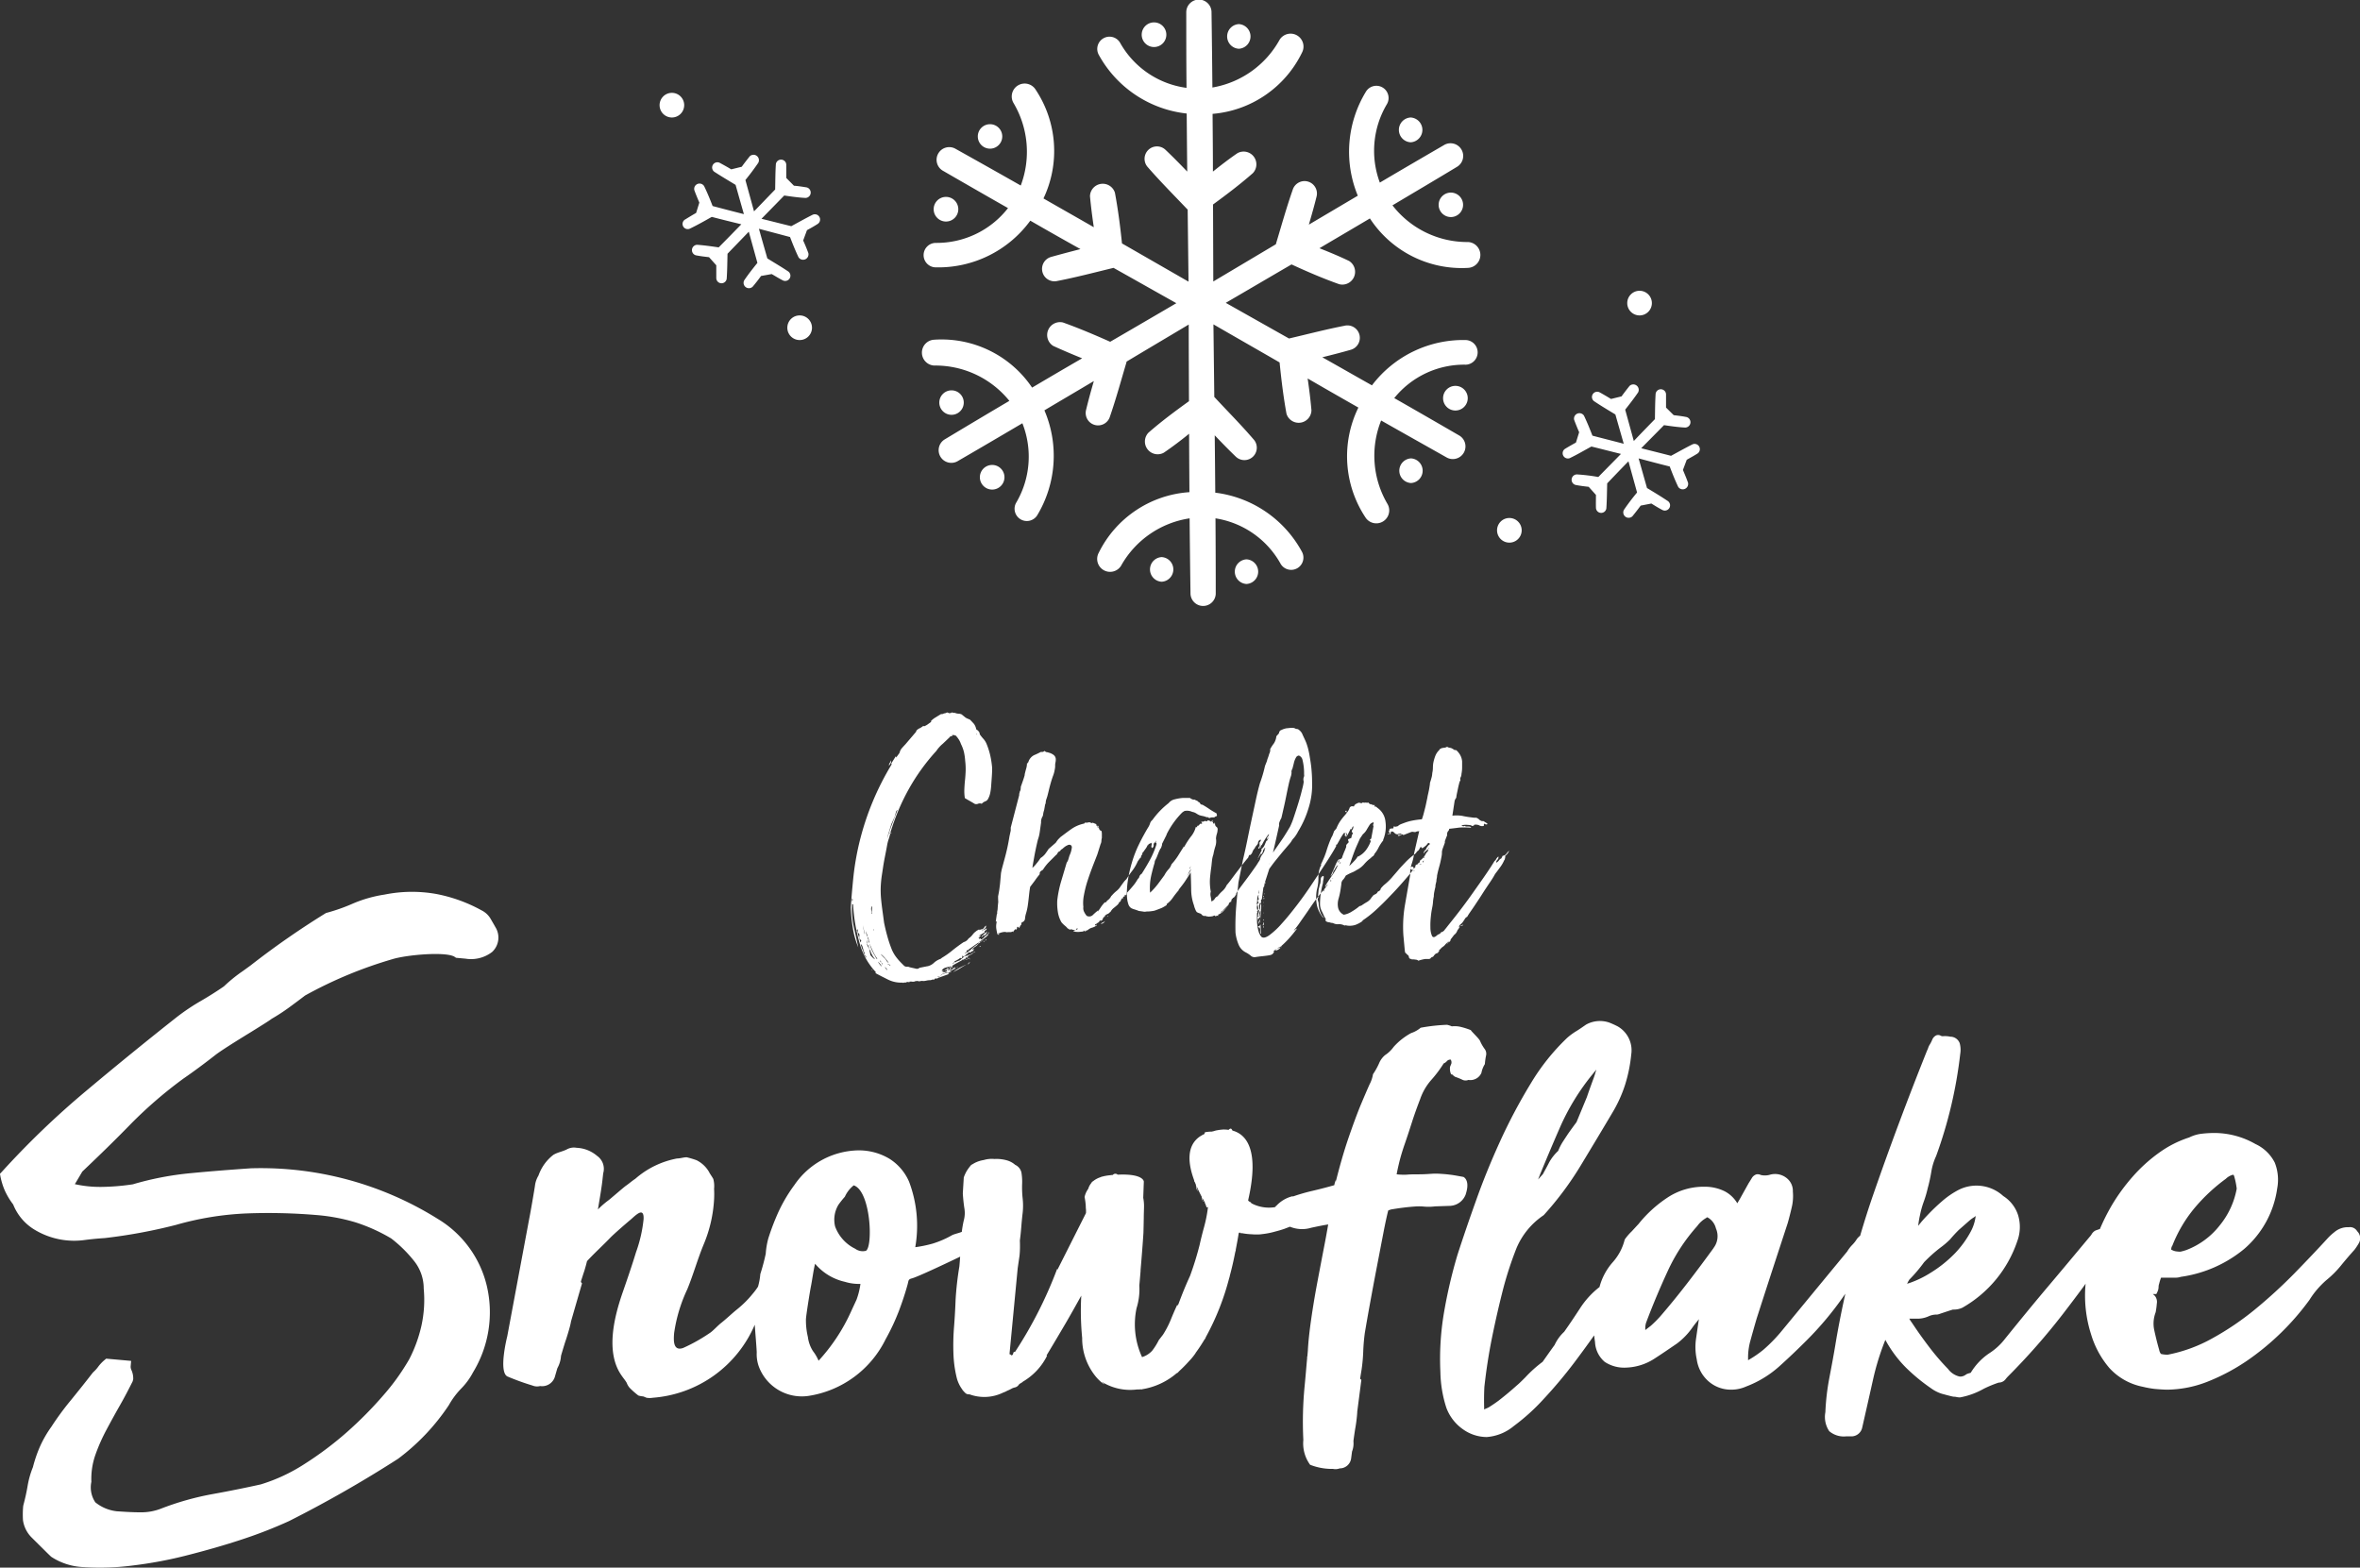 <svg xmlns="http://www.w3.org/2000/svg" width="137" height="91" viewBox="0 0 137 91">
  <rect x="0" y="0" width="137" height="91" fill="#333333" stroke="none"/>
<defs>
    <style>
      .cls-1 {
        fill: #fff;
        fill-rule: evenodd;
      }
    </style>
  </defs>
  <path id="chalet-snowflake" class="cls-1" d="M731.992,6953.73a0.715,0.715,0,0,0,0-1.43A0.715,0.715,0,0,0,731.992,6953.73Zm4.923,0.1a0.716,0.716,0,0,0,0-1.43A0.716,0.716,0,0,0,736.915,6953.83Zm-17,10.03a0.715,0.715,0,0,0,0-1.43A0.715,0.715,0,0,0,719.916,6963.86Zm2.557-4.23a0.71,0.71,0,0,0,0-1.42A0.71,0.71,0,0,0,722.473,6959.63Zm0.123,19.79a0.715,0.715,0,0,0,0-1.43A0.715,0.715,0,0,0,722.6,6979.42Zm-2.358-4.34a0.71,0.71,0,0,0,0-1.42A0.71,0.71,0,0,0,720.238,6975.08Zm17.123,9.82a0.716,0.716,0,0,0,0-1.43A0.716,0.716,0,0,0,737.361,6984.9Zm22.818-15.59a0.715,0.715,0,0,0,0-1.43A0.715,0.715,0,0,0,760.179,6969.31Zm-7.558,13.19a0.715,0.715,0,0,0,0-1.43A0.715,0.715,0,0,0,752.621,6982.5Zm-41.2-13.19a0.715,0.715,0,0,0,0,1.43A0.715,0.715,0,0,0,711.423,6969.31Zm-7.417-11.49a0.715,0.715,0,0,0,0-1.43A0.715,0.715,0,0,0,704.006,6957.82Zm28.432,26.95a0.716,0.716,0,0,0,0-1.43A0.716,0.716,0,0,0,732.438,6984.77Zm17.052-11.37a0.715,0.715,0,0,0,0,1.43A0.715,0.715,0,0,0,749.49,6973.4Zm-2.579,5.64a0.716,0.716,0,0,0,0-1.43A0.716,0.716,0,0,0,746.911,6979.04Zm-27.678-8.32a0.751,0.751,0,0,0,0,1.5,5.52,5.52,0,0,1,4.365,2.05c-1.256.74-2.509,1.49-3.759,2.24a0.735,0.735,0,0,0,.739,1.27c1.261-.73,2.519-1.47,3.775-2.21a5.271,5.271,0,0,1-.37,4.63,0.712,0.712,0,0,0,1.227.72,6.7,6.7,0,0,0,.422-6.1c0.958-.57,1.914-1.13,2.87-1.7-0.163.56-.32,1.13-0.457,1.7a0.719,0.719,0,0,0,1.385.38c0.359-1.04.651-2.11,0.966-3.17,0-.01,0-0.03.007-0.04,1.2-.72,2.4-1.43,3.606-2.15,0,1.49.01,2.97,0.015,4.45-0.806.58-1.614,1.18-2.355,1.83a0.741,0.741,0,0,0,.893,1.16c0.5-.34.989-0.71,1.469-1.1q0.007,1.695.02,3.39a6.335,6.335,0,0,0-5.266,3.52,0.75,0.75,0,0,0,1.292.76,5.5,5.5,0,0,1,3.984-2.76q0.019,2.19.052,4.38a0.733,0.733,0,0,0,1.465,0q0-2.19-.015-4.38a5.248,5.248,0,0,1,3.787,2.65,0.711,0.711,0,0,0,1.226-.72,6.644,6.644,0,0,0-5.026-3.42q-0.013-1.665-.031-3.33c0.4,0.42.807,0.84,1.225,1.24a0.72,0.72,0,0,0,1.016-1.02c-0.719-.84-1.5-1.62-2.249-2.43,0,0-.011-0.01-0.017-0.01-0.017-1.41-.033-2.81-0.05-4.22,1.28,0.74,2.56,1.47,3.841,2.21,0.1,1,.221,2,0.4,2.98a0.741,0.741,0,0,0,1.449-.2c-0.053-.61-0.13-1.23-0.221-1.85,0.982,0.57,1.963,1.13,2.945,1.69a6.426,6.426,0,0,0,.4,6.36,0.75,0.75,0,0,0,1.293-.76,5.509,5.509,0,0,1-.372-4.85c1.268,0.72,2.537,1.43,3.81,2.15a0.735,0.735,0,0,0,.739-1.27c-1.259-.73-2.522-1.46-3.787-2.18a5.21,5.21,0,0,1,4.163-1.94,0.716,0.716,0,0,0,0-1.43,6.644,6.644,0,0,0-5.458,2.63c-0.96-.54-1.92-1.09-2.881-1.63,0.56-.14,1.117-0.28,1.669-0.44a0.721,0.721,0,0,0-.381-1.39c-1.08.21-2.151,0.49-3.222,0.74h0l-3.671-2.07c1.273-.74,2.546-1.49,3.818-2.23,0.909,0.42,1.839.82,2.772,1.15a0.742,0.742,0,0,0,.569-1.35c-0.56-.27-1.138-0.51-1.721-0.74,0.977-.58,1.954-1.15,2.929-1.73a6.365,6.365,0,0,0,5.7,2.87,0.751,0.751,0,0,0,0-1.5,5.49,5.49,0,0,1-4.39-2.13c1.259-.75,2.515-1.49,3.77-2.25a0.736,0.736,0,0,0-.741-1.27c-1.257.73-2.51,1.46-3.762,2.2a5.293,5.293,0,0,1,.42-4.57,0.709,0.709,0,0,0-1.227-.71,6.693,6.693,0,0,0-.473,6.04l-2.841,1.68c0.16-.55.315-1.09,0.45-1.64a0.72,0.72,0,0,0-1.385-.39c-0.364,1.04-.662,2.11-0.982,3.17l-3.63,2.16-0.015-4.47c0.792-.58,1.585-1.18,2.313-1.82a0.741,0.741,0,0,0-.893-1.16c-0.486.33-.961,0.7-1.427,1.07,0-1.12-.012-2.23-0.02-3.35a6.357,6.357,0,0,0,5.188-3.55,0.75,0.75,0,0,0-1.292-.76,5.516,5.516,0,0,1-3.906,2.78c-0.013-1.46-.03-2.91-0.051-4.37a0.733,0.733,0,0,0-1.466,0c0,1.46,0,2.93.015,4.39a5.207,5.207,0,0,1-3.864-2.63,0.711,0.711,0,0,0-1.226.72,6.643,6.643,0,0,0,5.1,3.4c0.009,1.12.019,2.25,0.031,3.37-0.416-.43-0.835-0.86-1.269-1.27a0.72,0.72,0,0,0-1.015,1.02c0.722,0.83,1.5,1.61,2.261,2.41a0.17,0.17,0,0,0,.048.04c0.017,1.4.033,2.79,0.05,4.19l-3.863-2.22c-0.1-.98-0.229-1.97-0.409-2.94a0.741,0.741,0,0,0-1.449.2c0.056,0.6.132,1.2,0.222,1.8-0.972-.56-1.947-1.11-2.921-1.67a6.424,6.424,0,0,0-.452-6.31,0.75,0.75,0,0,0-1.293.76,5.545,5.545,0,0,1,.425,4.8c-1.265-.72-2.531-1.43-3.8-2.14a0.735,0.735,0,0,0-.739,1.27c1.265,0.73,2.532,1.46,3.8,2.18a5.245,5.245,0,0,1-4.19,2.02,0.71,0.71,0,0,0,0,1.42,6.613,6.613,0,0,0,5.484-2.71q1.455,0.84,2.911,1.65c-0.577.15-1.152,0.3-1.721,0.46a0.721,0.721,0,0,0,.381,1.39c1.079-.21,2.149-0.49,3.218-0.75,0.015,0,.028-0.01.043-0.01,1.215,0.68,2.431,1.37,3.646,2.05q-1.922,1.125-3.841,2.24c-0.9-.4-1.817-0.79-2.74-1.12a0.747,0.747,0,0,0-.568,1.36c0.547,0.25,1.111.49,1.681,0.72-0.971.56-1.939,1.13-2.906,1.7A6.34,6.34,0,0,0,719.233,6970.72Zm-14.457-6.98a0.3,0.3,0,0,0,.3.52c0.416-.2.822-0.43,1.229-0.66,0.006,0,.01-0.01.015-0.01,0.573,0.15,1.145.29,1.718,0.43-0.439.45-.876,0.9-1.315,1.34-0.413-.06-0.834-0.12-1.249-0.15a0.311,0.311,0,0,0-.077.61c0.252,0.05.509,0.08,0.767,0.11l0.42,0.47c0,0.25,0,.49,0,0.74a0.3,0.3,0,0,0,.607,0c0.032-.47.033-0.94,0.045-1.4a0.016,0.016,0,0,0,0-.01c0.412-.43.824-0.85,1.235-1.28,0.166,0.6.332,1.2,0.5,1.81-0.266.33-.527,0.66-0.764,1.01a0.311,0.311,0,0,0,.492.37c0.167-.2.327-0.4,0.483-0.62l0.621-.11c0.208,0.12.417,0.25,0.63,0.36a0.3,0.3,0,0,0,.3-0.53c-0.386-.26-0.788-0.49-1.185-0.74h0c-0.163-.57-0.326-1.14-0.489-1.72l1.807,0.48c0.149,0.39.309,0.79,0.49,1.17a0.314,0.314,0,0,0,.572-0.24c-0.089-.24-0.19-0.49-0.3-0.73l0.221-.6c0.209-.11.418-0.23,0.621-0.36a0.305,0.305,0,0,0-.3-0.53c-0.418.21-.824,0.44-1.233,0.66-0.576-.14-1.153-0.29-1.729-0.43l1.321-1.35c0.409,0.06.825,0.12,1.234,0.14a0.311,0.311,0,0,0,.076-0.61c-0.245-.04-0.5-0.08-0.748-0.1l-0.444-.45c0-.25,0-0.51,0-0.76a0.3,0.3,0,0,0-.607,0c-0.029.47-.028,0.94-0.038,1.4,0,0.01,0,.02,0,0.03-0.408.42-.817,0.85-1.227,1.27-0.166-.61-0.333-1.21-0.5-1.82,0.26-.32.516-0.66,0.747-1a0.315,0.315,0,0,0-.492-0.38c-0.161.2-.317,0.4-0.468,0.61l-0.611.15c-0.215-.13-0.432-0.25-0.653-0.37a0.3,0.3,0,0,0-.3.53c0.387,0.25.79,0.49,1.188,0.73a0.017,0.017,0,0,0,.018.01c0.161,0.57.322,1.14,0.483,1.7-0.6-.15-1.21-0.31-1.816-0.47-0.15-.39-0.309-0.78-0.49-1.15a0.311,0.311,0,0,0-.571.23c0.088,0.24.186,0.48,0.291,0.72l-0.187.6C705.2,6963.48,704.986,6963.61,704.776,6963.74Zm51.364,13.85c0.417-.2.822-0.44,1.229-0.66a0.17,0.17,0,0,0,.014-0.01c0.573,0.14,1.146.29,1.718,0.43-0.437.45-.876,0.89-1.314,1.34a10.635,10.635,0,0,0-1.249-.15,0.311,0.311,0,0,0-.076.61c0.251,0.05.508,0.08,0.766,0.11l0.421,0.47c0,0.25-.007.49,0,0.74a0.3,0.3,0,0,0,.607,0c0.031-.47.033-0.94,0.045-1.4a0.016,0.016,0,0,0,0-.01c0.412-.43.823-0.86,1.235-1.28,0.166,0.6.332,1.2,0.5,1.81-0.266.32-.527,0.66-0.764,1.01a0.312,0.312,0,0,0,.493.37c0.165-.2.326-0.41,0.482-0.62l0.62-.12c0.209,0.13.418,0.26,0.631,0.37a0.3,0.3,0,0,0,.3-0.53c-0.386-.26-0.789-0.5-1.184-0.74h0c-0.163-.57-0.325-1.15-0.488-1.72,0.6,0.16,1.2.32,1.806,0.47,0.15,0.4.31,0.8,0.491,1.18a0.314,0.314,0,0,0,.571-0.24c-0.089-.25-0.19-0.49-0.295-0.74l0.221-.59c0.209-.12.417-0.23,0.621-0.36a0.305,0.305,0,0,0-.3-0.53c-0.418.21-.824,0.44-1.233,0.66-0.576-.15-1.153-0.29-1.73-0.44,0.441-.45.882-0.89,1.322-1.34,0.409,0.06.824,0.12,1.233,0.14a0.311,0.311,0,0,0,.077-0.61c-0.246-.05-0.5-0.08-0.747-0.11l-0.445-.44c0-.26,0-0.51,0-0.76a0.3,0.3,0,0,0-.607,0c-0.03.47-.029,0.93-0.038,1.4,0,0.01,0,.02,0,0.03-0.409.42-.818,0.84-1.226,1.27-0.167-.61-0.334-1.21-0.5-1.82,0.26-.33.517-0.66,0.749-1a0.316,0.316,0,0,0-.494-0.38c-0.16.2-.315,0.4-0.467,0.61l-0.611.15c-0.215-.13-0.432-0.26-0.652-0.38a0.3,0.3,0,0,0-.3.53c0.388,0.26.791,0.5,1.188,0.74,0,0,.011.01,0.017,0.01,0.161,0.57.324,1.13,0.485,1.7-0.606-.16-1.212-0.31-1.817-0.47-0.15-.39-0.309-0.78-0.49-1.16a0.315,0.315,0,0,0-.572.24c0.089,0.24.187,0.48,0.291,0.72l-0.186.6c-0.216.12-.431,0.24-0.641,0.37A0.305,0.305,0,0,0,756.14,6977.59Zm-9.249-18.33a0.721,0.721,0,0,0,0-1.44A0.721,0.721,0,0,0,746.891,6959.26Zm2.335,4.34a0.71,0.71,0,0,0,0-1.42A0.71,0.71,0,0,0,749.226,6963.6ZM693.5,7004.37a1.246,1.246,0,0,0-.537-0.52,8.9,8.9,0,0,0-2.668-.96,8.034,8.034,0,0,0-2.968.04,7.55,7.55,0,0,0-1.837.52,10.7,10.7,0,0,1-1.566.55,48.325,48.325,0,0,0-4.385,3.05c-0.3.22-.51,0.37-0.573,0.41a9.139,9.139,0,0,0-.969.8c-0.419.29-.865,0.57-1.327,0.84a12.254,12.254,0,0,0-1.417.95c-1.711,1.35-3.468,2.78-5.221,4.25a49.506,49.506,0,0,0-4.921,4.72l-0.114.12,0.032,0.17a3.977,3.977,0,0,0,.245.79,4.111,4.111,0,0,0,.491.82,3,3,0,0,0,1.251,1.47,4.448,4.448,0,0,0,2.922.59c0.307-.04.688-0.08,1.148-0.11a30.99,30.99,0,0,0,4.114-.76,17.559,17.559,0,0,1,4.105-.67,33.3,33.3,0,0,1,4.027.09,10.95,10.95,0,0,1,2.282.42,10.023,10.023,0,0,1,2.093.94,7.644,7.644,0,0,1,1.354,1.34,2.547,2.547,0,0,1,.536,1.57,6.954,6.954,0,0,1-.135,2.17,8.048,8.048,0,0,1-.709,1.94,12.872,12.872,0,0,1-1.492,2.08,22.448,22.448,0,0,1-2.127,2.15,19.659,19.659,0,0,1-2.48,1.86,10.062,10.062,0,0,1-2.517,1.17c-0.853.19-1.79,0.38-2.785,0.56a16.392,16.392,0,0,0-2.988.84,3.167,3.167,0,0,1-1.218.22c-0.449,0-.92-0.03-1.365-0.06a2.4,2.4,0,0,1-1.248-.52,1.557,1.557,0,0,1-.229-1.19,4.226,4.226,0,0,1,.228-1.55,10.512,10.512,0,0,1,.653-1.48q0.4-.75.794-1.44c0.263-.46.5-0.92,0.721-1.36l0.033-.12a1.182,1.182,0,0,0-.1-0.53,0.482,0.482,0,0,1-.049-0.21l0.028-.33-1.449-.13-0.106.09a2.275,2.275,0,0,0-.365.39,1.857,1.857,0,0,1-.263.29l-0.048.05c-0.426.55-.85,1.08-1.273,1.6a16.571,16.571,0,0,0-1.13,1.54,6.552,6.552,0,0,0-.674,1.18,7.734,7.734,0,0,0-.393,1.16,5.081,5.081,0,0,0-.308,1.09c-0.067.39-.15,0.76-0.247,1.12l-0.011.06a5.434,5.434,0,0,0-.011.81,1.771,1.771,0,0,0,.5,1l0.575,0.57c0.193,0.19.369,0.37,0.562,0.55a3.666,3.666,0,0,0,1.88.6c0.048,0,.1.01,0.146,0.01a14.841,14.841,0,0,0,2.77-.11,24.436,24.436,0,0,0,3.155-.6c1.09-.28,2.145-0.58,3.137-0.91a26.727,26.727,0,0,0,2.719-1.06,70.3,70.3,0,0,0,6.334-3.62,12.553,12.553,0,0,0,2.943-3.11,4.622,4.622,0,0,1,.714-0.96,4,4,0,0,0,.694-0.95,6.707,6.707,0,0,0,.8-5,6.214,6.214,0,0,0-2.845-3.9,19.37,19.37,0,0,0-10.855-2.94c-1.156.08-2.32,0.17-3.46,0.28a17.771,17.771,0,0,0-3.394.65,13.147,13.147,0,0,1-1.816.15,6.725,6.725,0,0,1-1.55-.16c0.073-.11.15-0.25,0.235-0.39l0.2-.34c0.992-.94,1.948-1.87,2.841-2.79a25.226,25.226,0,0,1,3.032-2.61c0.627-.43,1.239-0.89,1.817-1.34,0.321-.26,1.318-0.88,2.119-1.37,0.724-.45,1.059-0.66,1.186-0.76a11.077,11.077,0,0,0,1-.65c0.3-.22.611-0.45,0.937-0.7a24.736,24.736,0,0,1,5.071-2.11c0.8-.25,3.129-0.46,3.62-0.13l0.071,0.05,0.549,0.05a2,2,0,0,0,1.549-.39,1.141,1.141,0,0,0,.182-1.45C693.693,7004.7,693.61,7004.56,693.5,7004.37Zm56.588,15.95c0.273-.83-0.137-1-0.137-1l-0.442-.08-0.185-.03q-0.332-.045-0.553-0.06c-0.148-.01-0.29-0.02-0.424-0.02s-0.278.01-.425,0.02-0.345.02-.59,0.02-0.468,0-.664.02a3.889,3.889,0,0,1-.591-0.02q0.038-.225.148-0.69c0.074-.3.178-0.66,0.314-1.05s0.277-.82.424-1.28,0.307-.9.48-1.35a3.3,3.3,0,0,1,.645-1.11,7.064,7.064,0,0,0,.72-0.96,0.448,0.448,0,0,0,.184-0.13,0.27,0.27,0,0,1,.222-0.09,0.3,0.3,0,0,1,.036.24c-0.025.06-.05,0.12-0.073,0.18a0.79,0.79,0,0,0,.073.46,0.03,0.03,0,0,1,.037-0.03,1.128,1.128,0,0,0,.185.15,3.488,3.488,0,0,1,.4.16,0.435,0.435,0,0,0,.369.02,0.7,0.7,0,0,0,.757-0.41,1.45,1.45,0,0,1,.2-0.51,3.805,3.805,0,0,1,.074-0.52,0.468,0.468,0,0,0-.074-0.34,2.349,2.349,0,0,1-.278-0.48c-0.061-.15-0.534-0.58-0.534-0.63a4.232,4.232,0,0,0-.554-0.18,1.517,1.517,0,0,0-.553-0.04,1.429,1.429,0,0,0-.277-0.09,10.559,10.559,0,0,0-1.53.17,1.672,1.672,0,0,1-.554.31,3.76,3.76,0,0,0-1.014.8,1.884,1.884,0,0,1-.5.48,1.237,1.237,0,0,0-.35.48,3.9,3.9,0,0,1-.351.63,1.9,1.9,0,0,1-.2.59q-0.2.45-.516,1.2-0.313.765-.7,1.89t-0.756,2.61l-0.037.15a0.965,0.965,0,0,0,.055-0.3,1.089,1.089,0,0,0-.092.3q-0.627.18-1.273,0.33a11.04,11.04,0,0,0-1.138.33l-0.006-.02a1.892,1.892,0,0,0-.968.58h-0.046l0.029,0.02a0.034,0.034,0,0,0-.016.02l-0.054.02a2.177,2.177,0,0,1-1.34-.23,0.2,0.2,0,0,0-.1-0.09,0.184,0.184,0,0,1-.09-0.08c0.684-2.97-.127-3.84-0.91-4.05a0.27,0.27,0,0,0-.028-0.05c-0.043-.09-0.11-0.08-0.2.01a1.45,1.45,0,0,0-.289-0.02,0.023,0.023,0,0,0,.009-0.02,0.054,0.054,0,0,1-.032.02,2.556,2.556,0,0,0-.333.04h0a1.086,1.086,0,0,0-.2.05l-0.129.03a2.011,2.011,0,0,0-.4.04,0.2,0.2,0,0,1-.041.11,0.822,0.822,0,0,0-.143.07,0.451,0.451,0,0,1-.084.05c-0.83.55-.7,1.61-0.359,2.54,0.008,0.04.017,0.08,0.025,0.12a0.1,0.1,0,0,0,.011-0.02c0.023,0.06.049,0.12,0.074,0.18a0.774,0.774,0,0,0,.1.38l-0.078-.34c0.1,0.24.212,0.46,0.316,0.66a0.26,0.26,0,0,0,.052.22l-0.041-.2c0.062,0.11.121,0.22,0.175,0.31h-0.016a1.461,1.461,0,0,1,.087.21c0.024,0.08.052,0.09,0.084,0.04,0.006,0.01.01,0.02,0.016,0.03a7.662,7.662,0,0,1-.215,1.11c-0.1.36-.19,0.72-0.268,1.07a17.838,17.838,0,0,1-.557,1.8q-0.36.78-.677,1.65c-0.024,0-.03.02-0.016,0.04s0,0.02-.055,0c-0.131.28-.256,0.57-0.373,0.86a5.348,5.348,0,0,1-.448.86l-0.24.31a3.7,3.7,0,0,1-.388.62,1.3,1.3,0,0,1-.587.37,4.541,4.541,0,0,1-.319-2.84,3.677,3.677,0,0,0,.161-1.32c0.027-.29.049-0.56,0.073-0.84h0l0-.06c0.062-.72.119-1.44,0.165-2.14,0.01-.29.013-0.59,0.02-0.88,0-.23.012-0.45,0.015-0.68a2.627,2.627,0,0,0-.046-0.49l0.034-.94s-0.008-.47-1.518-0.4a0.194,0.194,0,0,0-.286.02,0.6,0.6,0,0,0-.132.01,2.816,2.816,0,0,0-.472.08,0.476,0.476,0,0,0-.115.04,1.29,1.29,0,0,0-.435.24,0.107,0.107,0,0,0-.076.08,0.882,0.882,0,0,0-.194.36,0.154,0.154,0,0,0-.05.07,1.161,1.161,0,0,0-.161.4,3.612,3.612,0,0,1,.069.53c0,0.09.009,0.15,0.012,0.2a1.907,1.907,0,0,1,0,.2l-1.653,3.28a0.256,0.256,0,0,0-.021-0.04,24.451,24.451,0,0,1-2.446,4.82c-0.05-.02-0.086.01-0.106,0.08a0.123,0.123,0,0,1-.1.12,0.2,0.2,0,0,0-.114-0.07l0.476-4.99,0.105-.72c0.015-.14.025-0.3,0.027-0.46s0-.3-0.006-0.43c0.033-.25.061-0.51,0.082-0.78s0.047-.55.08-0.82a3.8,3.8,0,0,0,0-.84,5.908,5.908,0,0,1-.031-0.83,3.316,3.316,0,0,0-.041-0.68,0.653,0.653,0,0,0-.36-0.44,1.249,1.249,0,0,0-.515-0.27,2.2,2.2,0,0,0-.688-0.07,1.614,1.614,0,0,0-.624.06,1.707,1.707,0,0,0-.544.18c-0.071.04-.131,0.08-0.179,0.1a2.549,2.549,0,0,0-.273.37,2.2,2.2,0,0,0-.163.36l-0.056.93c0.019,0.3.048,0.58,0.089,0.85a1.631,1.631,0,0,1-.031.71,5.856,5.856,0,0,0-.116.67c-0.173.07-.372,0.11-0.543,0.18a5.611,5.611,0,0,1-1.144.5,7.293,7.293,0,0,1-1.015.21,7.243,7.243,0,0,0-.359-3.8,2.957,2.957,0,0,0-1.15-1.34,3.457,3.457,0,0,0-1.853-.48,4.586,4.586,0,0,0-3.654,2.01,8.844,8.844,0,0,0-1.061,1.87c-0.171.4-.32,0.81-0.451,1.22a4.53,4.53,0,0,0-.152.9,12.068,12.068,0,0,1-.315,1.18,3.843,3.843,0,0,1-.133.73,3.76,3.76,0,0,1-.314.42,5.9,5.9,0,0,1-.918.91c-0.295.24-.575,0.51-0.873,0.75-0.223.17-.41,0.39-0.636,0.57a9.912,9.912,0,0,1-1.607.91c-0.582.2-.558-0.43-0.523-0.86a8.893,8.893,0,0,1,.766-2.55c0.353-.86.6-1.76,0.954-2.61a7.871,7.871,0,0,0,.6-2.6,5.576,5.576,0,0,0,0-.62,1.606,1.606,0,0,0-.045-0.57c-0.056-.11-0.221-0.34-0.237-0.39a1.718,1.718,0,0,0-.737-0.7,5.6,5.6,0,0,0-.57-0.17c-0.181,0-.377.07-0.559,0.07a5.1,5.1,0,0,0-2.426,1.18c-0.2.13-.364,0.28-0.554,0.41-0.173.13-.806,0.68-0.979,0.82a4.927,4.927,0,0,0-.636.55c0.074-.46.157-0.92,0.222-1.39,0.034-.23.056-0.47,0.085-0.71a0.919,0.919,0,0,0-.354-1.01,1.957,1.957,0,0,0-1.194-.47,0.844,0.844,0,0,0-.56.09c-0.25.13-.542,0.17-0.787,0.32a2.59,2.59,0,0,0-.862,1.2,1.527,1.527,0,0,0-.195.52c-0.016.17-.312,1.86-0.34,1.97l-1.278,6.84s-0.52,2.04,0,2.33a14.081,14.081,0,0,0,1.464.53,0.7,0.7,0,0,0,.444.03,0.773,0.773,0,0,0,.868-0.58c0.045-.16.089-0.31,0.134-0.46a1.678,1.678,0,0,0,.208-0.69,0.437,0.437,0,0,1,.009-0.05c0.073-.25.248-0.83,0.268-0.87,0,0,.252-0.76.3-1.07a0.4,0.4,0,0,1,.011-0.05q0.32-1.11.634-2.19l-0.066-.08c0-.02.009-0.05,0.013-0.07,0.056-.17.117-0.37,0.189-0.58,0.057-.19.107-0.37,0.154-0.56,0.4-.44.9-0.89,1.332-1.34,0.237-.25,1.066-0.96,1.164-1.04,0.281-.23.821-0.84,0.788-0.06a7.98,7.98,0,0,1-.439,1.92c-0.237.78-.5,1.54-0.763,2.3-0.5,1.43-1.031,3.51-.075,4.86,0.1,0.15.217,0.28,0.3,0.43a0.88,0.88,0,0,0,.174.29,4.578,4.578,0,0,0,.5.44,1.2,1.2,0,0,0,.263.05c0.062,0.01.174,0.07,0.215,0.08a1.081,1.081,0,0,0,.359,0,7.01,7.01,0,0,0,5.92-4.24c0.013,0.25.124,1.55,0.113,1.63a2.1,2.1,0,0,0,.154.88,2.665,2.665,0,0,0,2.87,1.62,6,6,0,0,0,4.456-3.28,12.8,12.8,0,0,0,.786-1.68q0.186-.495.341-0.99c0.051-.16.1-0.33,0.148-0.5,0.068-.24.024-0.31,0.255-0.37,0.328-.09,1.738-0.75,2.8-1.26-0.014.19-.027,0.38-0.046,0.57a18.089,18.089,0,0,0-.218,1.91c-0.019.52-.048,1.04-0.09,1.58a13.407,13.407,0,0,0-.037,1.54,6.854,6.854,0,0,0,.175,1.36,1.946,1.946,0,0,0,.347.76h0a0.042,0.042,0,0,0,0,.01,1.684,1.684,0,0,0,.187.2,0.3,0.3,0,0,0,.22.06,2.487,2.487,0,0,0,1.958-.1,1.666,1.666,0,0,0,.189-0.08s0.008,0,.01-0.01h0a2.927,2.927,0,0,0,.331-0.16,0.9,0.9,0,0,1,.155-0.05,0.364,0.364,0,0,0,.178-0.1l0.082-.1c0.064-.04.125-0.07,0.191-0.12l0-.01a3.577,3.577,0,0,0,1.394-1.47h0.037c-0.025,0-.038-0.02-0.041-0.07,0.358-.59.705-1.18,1.041-1.75s0.658-1.15.968-1.71a16.082,16.082,0,0,0,.052,2.46,3.5,3.5,0,0,0,.726,2.16,2.557,2.557,0,0,0,.452.46l0-.07c0.01,0.01.017,0.01,0.026,0.02s0.033,0.04.015,0.03-0.025.01,0,.05c0.052,0.05.064,0.05,0.038,0.02s-0.012-.04.013-0.05a3.108,3.108,0,0,0,1.9.37s0.094,0,.255-0.01c0.01,0.01.023,0.01,0.032,0.02a0.028,0.028,0,0,0-.006-0.02,4.052,4.052,0,0,0,2.028-.93c0.022-.01.039-0.02,0.063-0.03,0.039-.04.084-0.09,0.126-0.13q0.263-.24.531-0.54a3.439,3.439,0,0,0,.384-0.47s0,0,0-.01a9.247,9.247,0,0,0,.586-0.9,0.031,0.031,0,0,1-.012.04,0.074,0.074,0,0,0-.033.06,0.136,0.136,0,0,0,.049-0.11,14.8,14.8,0,0,0,1.375-3.49c0,0.02-.007.04-0.01,0.07l0.039-.18c0.109-.4.21-0.84,0.3-1.3a0.9,0.9,0,0,1,.039-0.14c0-.02,0-0.04,0-0.05,0.061-.31.12-0.63,0.175-0.97a0.093,0.093,0,0,0,.022.01v-0.03c0.033,0.01.07,0.01,0.105,0.02a0.308,0.308,0,0,1,.01.07,0.089,0.089,0,0,0,.021-0.06,3.544,3.544,0,0,0,.6.07,2.261,2.261,0,0,0,.267.01h0.115a1.7,1.7,0,0,0,.222-0.02,4.422,4.422,0,0,0,.759-0.15c0.16-.04.329-0.09,0.511-0.15,0.128-.05.238-0.09,0.337-0.13a1.838,1.838,0,0,0,1.241.06c0.332-.07.658-0.14,0.981-0.19-0.065.38-.144,0.82-0.24,1.31q-0.2,1.035-.406,2.13c-0.135.72-.252,1.43-0.35,2.12s-0.16,1.28-.184,1.74c0,0.01,0,.01,0,0.02-0.009.11-.02,0.23-0.03,0.34l-0.012.01v0.08h0c-0.049.55-.093,1.09-0.147,1.64a21.254,21.254,0,0,0-.074,3.12,2.106,2.106,0,0,0,.393,1.44,3.46,3.46,0,0,0,1.332.24,0.679,0.679,0,0,0,.385-0.03,0.667,0.667,0,0,0,.666-0.59l0.051-.39a1.286,1.286,0,0,0,.082-0.58c0-.02,0-0.03,0-0.04,0.028-.22.1-0.71,0.109-0.74a8.508,8.508,0,0,0,.111-0.91c0-.01,0-0.02,0-0.04,0.08-.62.161-1.24,0.24-1.85l-0.073-.06c0.023-.16.053-0.34,0.088-0.55a9.95,9.95,0,0,0,.093-1.03,10.786,10.786,0,0,1,.092-1.08c0.074-.44.171-1,0.295-1.68s0.252-1.37.387-2.07,0.264-1.38.388-2.02c0.105-.55.2-0.99,0.288-1.34a0.9,0.9,0,0,1,.284-0.08c0.422-.07.832-0.12,1.241-0.15a3.06,3.06,0,0,1,.526,0,2.951,2.951,0,0,0,.668-0.01l0.887-.03A1.024,1.024,0,0,0,750.091,7020.32Zm-35.377,6.15c-0.1.22-.2,0.43-0.3,0.65a10.75,10.75,0,0,1-1.892,2.87,2.488,2.488,0,0,0-.327-0.56,1.973,1.973,0,0,1-.294-0.82,4.135,4.135,0,0,1-.112-1.04c0.023-.31.233-1.62,0.29-1.9,0.086-.44.136-0.88,0.24-1.31a3.164,3.164,0,0,0,1.734,1.05,2.751,2.751,0,0,0,.9.12A4.434,4.434,0,0,1,714.714,7026.47Zm0.554-2.86a0.739,0.739,0,0,1-.619-0.12,2.321,2.321,0,0,1-1.169-1.3,1.674,1.674,0,0,1,.2-1.26,5.49,5.49,0,0,1,.368-0.46,1.768,1.768,0,0,1,.515-0.66C715.552,7020.14,715.689,7023.36,715.268,7023.61Zm86.576-1.13-0.006-.01a0.478,0.478,0,0,0-.484-0.23,1.2,1.2,0,0,0-.843.29,3.236,3.236,0,0,0-.355.32c-0.584.64-1.251,1.34-1.981,2.09a29.113,29.113,0,0,1-2.277,2.08,16.3,16.3,0,0,1-2.485,1.68,8.683,8.683,0,0,1-2.569.94,1.5,1.5,0,0,1-.377-0.04l-0.024-.01a0.554,0.554,0,0,1-.1-0.24c-0.105-.36-0.2-0.75-0.283-1.13a1.813,1.813,0,0,1,.073-1.02l0.011-.04a4.306,4.306,0,0,0,.063-0.48,0.56,0.56,0,0,0-.116-0.46l-0.111-.1h0.2l0.064-.13a0.676,0.676,0,0,0,.066-0.29,0.612,0.612,0,0,1,.034-0.18,2.956,2.956,0,0,1,.094-0.31l0.014-.04h0.854a1.039,1.039,0,0,0,.3-0.05,7.389,7.389,0,0,0,3.665-1.61,5.674,5.674,0,0,0,1.925-3.52,2.7,2.7,0,0,0-.141-1.5,2.369,2.369,0,0,0-1.123-1.08,4.813,4.813,0,0,0-2.368-.64,6.341,6.341,0,0,0-.723.04,2.187,2.187,0,0,0-.754.22,6.29,6.29,0,0,0-1.753.89,9.008,9.008,0,0,0-1.514,1.37,11.024,11.024,0,0,0-1.215,1.66,12.009,12.009,0,0,0-.687,1.36l-0.01.03-0.258.09a0.557,0.557,0,0,0-.233.23,1.086,1.086,0,0,1-.126.16c-0.833,1-1.66,1.99-2.455,2.93-0.826.98-1.642,1.98-2.426,2.95a3.652,3.652,0,0,1-.947.87,3.593,3.593,0,0,0-1.051,1.11l-0.012.01-0.021.01a1.443,1.443,0,0,0-.194.06l-0.081.05a0.516,0.516,0,0,1-.337.1,1.144,1.144,0,0,1-.677-0.44,13.644,13.644,0,0,1-1-1.15c-0.338-.44-0.652-0.87-0.934-1.29-0.1-.15-0.189-0.28-0.259-0.38l-0.058-.1h0.431a1.583,1.583,0,0,0,.693-0.14,1.131,1.131,0,0,1,.5-0.1l0.086-.02c0.292-.1.749-0.25,0.827-0.27a1.159,1.159,0,0,0,.55-0.11,7.019,7.019,0,0,0,3.185-3.87,2.364,2.364,0,0,0,.041-1.51,2.062,2.062,0,0,0-.858-1.1,2.3,2.3,0,0,0-2.606-.35,4.923,4.923,0,0,0-.946.65,11.477,11.477,0,0,0-.837.8c-0.161.17-.3,0.32-0.42,0.47l-0.132.16,0.03-.21c0.023-.15.049-0.29,0.079-0.42a5.18,5.18,0,0,1,.216-0.77,6.534,6.534,0,0,0,.23-0.78,9.16,9.16,0,0,0,.211-0.97,3.485,3.485,0,0,1,.277-0.9,25.741,25.741,0,0,0,1.4-5.93,1.445,1.445,0,0,0-.03-0.62,0.58,0.58,0,0,0-.547-0.38,1.422,1.422,0,0,0-.407-0.03,0.246,0.246,0,0,1-.17-0.04,0.313,0.313,0,0,0-.233-0.01,0.477,0.477,0,0,0-.244.27,2.056,2.056,0,0,1-.164.31,1.163,1.163,0,0,0-.069.16,0.779,0.779,0,0,1-.059.14c-1.117,2.79-2.173,5.61-3.138,8.4-0.243.7-.486,1.46-0.742,2.33l0,0.02-0.015.01a0.987,0.987,0,0,0-.185.19,1.843,1.843,0,0,1-.249.32,2.075,2.075,0,0,0-.31.4l-1.938,2.35c-0.643.78-1.292,1.57-1.945,2.36a9.04,9.04,0,0,1-.978.99,6.248,6.248,0,0,1-.806.56l-0.087.05v-0.1a3.646,3.646,0,0,1,.12-0.98c0.132-.48.259-0.93,0.385-1.36,0.3-.93.6-1.86,0.9-2.78s0.6-1.83.9-2.75c0.081-.29.158-0.59,0.227-0.89a2.876,2.876,0,0,0,.068-0.93,0.942,0.942,0,0,0-.31-0.74,1.078,1.078,0,0,0-1.044-.23,1.053,1.053,0,0,1-.5.01,0.428,0.428,0,0,0-.254-0.04,0.479,0.479,0,0,0-.27.21c-0.067.11-.127,0.21-0.192,0.31l-0.407.73c-0.063.12-.128,0.23-0.2,0.35l-0.047.08-0.052-.08a1.836,1.836,0,0,0-.671-0.61,2.581,2.581,0,0,0-1.169-.27,3.808,3.808,0,0,0-2.177.64,7.3,7.3,0,0,0-1.672,1.53c-0.057.06-.195,0.21-0.343,0.37l-0.035.04a3.156,3.156,0,0,0-.408.47l-0.019.05a3.084,3.084,0,0,1-.684,1.28,3.522,3.522,0,0,0-.765,1.42l0,0.02-0.015.01a4.952,4.952,0,0,0-1.122,1.23c-0.294.45-.6,0.91-0.919,1.36a2.437,2.437,0,0,0-.558.77c-0.158.21-.563,0.79-0.684,0.96l-0.018.02a7.317,7.317,0,0,0-1,.9l-0.051.05c-0.179.18-.334,0.33-0.434,0.41-0.332.3-.691,0.6-1.066,0.89-0.188.14-.37,0.26-0.542,0.37a1.329,1.329,0,0,1-.215.1l-0.078.04,0-.09c-0.011-.43-0.007-0.84.013-1.22,0.108-.98.258-1.95,0.449-2.89s0.406-1.88.652-2.84a20.886,20.886,0,0,1,.77-2.34,4.331,4.331,0,0,1,1.56-1.89l0.041-.04a18.574,18.574,0,0,0,2.132-2.87c0.629-1.04,1.243-2.06,1.823-3.04a7.688,7.688,0,0,0,.742-1.63,8.565,8.565,0,0,0,.356-1.75,1.6,1.6,0,0,0-.789-1.64,5.126,5.126,0,0,0-.488-0.22,1.659,1.659,0,0,0-1.31.1l-0.036.02c-0.175.12-.356,0.25-0.536,0.36a3.769,3.769,0,0,0-.551.4,12.547,12.547,0,0,0-2.107,2.63,32.027,32.027,0,0,0-1.776,3.34c-0.534,1.17-1.013,2.34-1.422,3.5-0.409,1.14-.769,2.2-1.07,3.13a28.524,28.524,0,0,0-.785,3.36,16.029,16.029,0,0,0-.208,3.45,7.137,7.137,0,0,0,.345,2.07,2.642,2.642,0,0,0,.965,1.25,2.4,2.4,0,0,0,1.382.45,2.774,2.774,0,0,0,1.571-.64,11.9,11.9,0,0,0,1.734-1.57,27,27,0,0,0,1.758-2.09c0.369-.49.735-0.99,1.084-1.48l0.088-.12,0.017,0.15c0.009,0.08.021,0.16,0.033,0.24a1.6,1.6,0,0,0,.566,1.15,2.053,2.053,0,0,0,1.235.33,3.21,3.21,0,0,0,1.632-.51c0.466-.3.9-0.6,1.327-0.89a4.1,4.1,0,0,0,.888-0.92c0.079-.11.161-0.22,0.246-0.32l0.134-.17-0.164,1.13a3.351,3.351,0,0,0,.041,1.2,2.061,2.061,0,0,0,.7,1.29,1.963,1.963,0,0,0,1.3.47,2.078,2.078,0,0,0,.86-0.18,6.157,6.157,0,0,0,1.94-1.18c0.533-.48,1.081-1,1.628-1.55a18.747,18.747,0,0,0,2.031-2.42l0.167-.24-0.062.28c-0.2.92-.377,1.83-0.521,2.71-0.1.6-.216,1.22-0.348,1.91a13.621,13.621,0,0,0-.229,1.98,1.479,1.479,0,0,0,.225,1.1,1.308,1.308,0,0,0,.99.3h0.246a0.642,0.642,0,0,0,.678-0.51q0.328-1.44.636-2.82a15.1,15.1,0,0,1,.663-2.16l0.045-.11,0.06,0.11a6.976,6.976,0,0,0,1.115,1.48,10.628,10.628,0,0,0,1.463,1.21,2.169,2.169,0,0,0,.647.33c0.192,0.05.4,0.11,0.623,0.16l0.063,0.01a0.671,0.671,0,0,1,.128.01,0.988,0.988,0,0,0,.234.03,4.388,4.388,0,0,0,1.374-.5,6.767,6.767,0,0,1,.871-0.36,0.5,0.5,0,0,0,.395-0.19,1.964,1.964,0,0,1,.147-0.17,38.2,38.2,0,0,0,3.2-3.64c0.376-.49.763-1,1.184-1.57l0.119-.17-0.015.2a7.382,7.382,0,0,0,.334,2.74,5.39,5.39,0,0,0,1.051,1.94,3.541,3.541,0,0,0,1.942,1.1,5.7,5.7,0,0,0,.728.13c0.247,0.02.49,0.04,0.724,0.04a6.563,6.563,0,0,0,2.381-.49,11.66,11.66,0,0,0,2.3-1.24,14.992,14.992,0,0,0,3.551-3.48,5,5,0,0,1,.447-0.61,5.374,5.374,0,0,1,.525-0.53,5.809,5.809,0,0,0,.853-0.85c0.243-.3.5-0.6,0.788-0.92a3.428,3.428,0,0,0,.257-0.39A0.566,0.566,0,0,0,801.844,7022.48Zm-10.74.84,0.014-.03a7.943,7.943,0,0,1,1.252-2.13,10.307,10.307,0,0,1,1.844-1.73,0.914,0.914,0,0,1,.395-0.23l0.032-.01,0.025,0.03a0.1,0.1,0,0,1,.033.06,4.363,4.363,0,0,1,.146.71v0.02a4.691,4.691,0,0,1-.99,2.13,4.481,4.481,0,0,1-1.921,1.42,2.773,2.773,0,0,1-.269.08,0.412,0.412,0,0,1-.143.02,2.042,2.042,0,0,1-.207-0.02,0.717,0.717,0,0,1-.23-0.08h-0.033l-0.006-.05A0.346,0.346,0,0,1,791.1,7023.32Zm-36.689-4.17c0.37-.9.754-1.81,1.139-2.69a13.366,13.366,0,0,1,1.931-3.14l0.185-.23-0.085.29c-0.019.06-.041,0.12-0.064,0.19-0.137.37-.274,0.75-0.4,1.12l-0.6,1.45c-0.164.22-.309,0.42-0.445,0.61-0.109.16-.226,0.34-0.35,0.53a3.214,3.214,0,0,0-.266.52l-0.015.02a2.694,2.694,0,0,0-.508.65c-0.116.23-.24,0.45-0.368,0.69l-0.009.01c-0.013.01-.026,0.03-0.039,0.04l-0.23.26Zm10.062,4.29v0.01c-0.479.66-.986,1.34-1.51,2.02s-1.053,1.33-1.589,1.95a6.7,6.7,0,0,1-.541.54l-0.324.25v-0.12a0.981,0.981,0,0,1,.067-0.36c0.377-1,.795-1.99,1.243-2.96a10.43,10.43,0,0,1,1.709-2.6,1.6,1.6,0,0,1,.542-0.48v-0.03l0.072,0.02a1,1,0,0,1,.468.63A1.122,1.122,0,0,1,764.477,7023.44Zm11.3,1.95c0.025-.04.05-0.08,0.072-0.12h0.006a8.775,8.775,0,0,0,.845-1,8.54,8.54,0,0,1,.952-0.85,4.7,4.7,0,0,0,.552-0.47c0.158-.19.335-0.38,0.506-0.55l0.638-.56a1.953,1.953,0,0,1,.237-0.17l0.11-.08-0.021.13a2.515,2.515,0,0,1-.255.75,5.709,5.709,0,0,1-.944,1.3,7.241,7.241,0,0,1-1.39,1.11,5.881,5.881,0,0,1-1.238.6l-0.137.04Zm-40.884-4.65-0.077-.04C734.82,7020.73,734.845,7020.74,734.9,7020.74Zm-14.567-13.71c0,0.02-.014.02-0.038,0.02a0.07,0.07,0,0,1-.076.08c-0.05,0-.075.01-0.075,0.04a0.138,0.138,0,0,0,.094,0,0.106,0.106,0,0,1,.057-0.04,0.022,0.022,0,0,1,.009.03c-0.006,0,0,.01.009,0.02a0.07,0.07,0,0,0-.094.02,0.109,0.109,0,0,1-.094.06c0-.04.009-0.05,0.029-0.05s0.015-.01-0.01-0.04-0.022-.02-0.028-0.01a0.041,0.041,0,0,1-.029-0.01,0.057,0.057,0,0,1,.057-0.02,0.057,0.057,0,0,0,.057-0.04c-0.1.03-.2,0.05-0.293,0.08a0.366,0.366,0,0,0-.235.18,0.27,0.27,0,0,0,.188-0.03,0.433,0.433,0,0,0,.17-0.15,0.155,0.155,0,0,1-.132.16,0.308,0.308,0,0,0-.207.1,0.054,0.054,0,0,0,.047-0.02c0.006-.01.021-0.01,0.047,0s0.012,0.02,0,.01-0.019,0-.019.03l0.123-.03a0.171,0.171,0,0,0,.1-0.05,0.049,0.049,0,0,1,.009-0.08,0.25,0.25,0,0,0,.085-0.12c0,0.1-.018.15-0.056,0.15,0.038,0.03.069,0.02,0.094-.06,0,0.03.006,0.03,0.019,0.02a0.068,0.068,0,0,1,.037-0.02c0,0.03,0,.04-0.018.04s-0.019,0-.019.02a0.4,0.4,0,0,0,.245-0.15c0.013,0,.018.02,0.018,0.07,0.026,0,.035-0.01.029-0.05s0-.04.029-0.04q0.036,0.09,0,.09a0.093,0.093,0,0,0-.058.02l-0.282.13c0.013,0.03.029,0.03,0.047,0.02a0.142,0.142,0,0,1,.066-0.02,0.11,0.11,0,0,1-.094.06,0.114,0.114,0,0,0-.094.04c0,0.02.006,0.03,0.019,0.03s0.024,0,.038.02l-0.641.23a0.111,0.111,0,0,1-.114.03,0.1,0.1,0,0,0-.112.08,0.139,0.139,0,0,0-.114-0.01,0.337,0.337,0,0,1-.113.03,0.956,0.956,0,0,0-.245.03,0.657,0.657,0,0,1-.244.01c-0.039,0-.057.01-0.057,0.02a0.019,0.019,0,0,1-.019-0.02,0.033,0.033,0,0,0-.038.04,0.694,0.694,0,0,0-.113-0.03,0.283,0.283,0,0,0-.132.01,0.056,0.056,0,0,0-.047.01,0.03,0.03,0,0,1-.029.01,0.382,0.382,0,0,1-.1.01,0.434,0.434,0,0,0-.123-0.01,0.03,0.03,0,0,0-.037.03c0,0.02-.006.02-0.019,0.01v-0.04c-0.025,0-.035.01-0.029,0.02s0,0.02-.009.02a0.117,0.117,0,0,0-.1-0.01,0.159,0.159,0,0,0-.1.04,0.088,0.088,0,0,0-.086-0.01,0.066,0.066,0,0,1-.084,0,1.7,1.7,0,0,1-.83-0.17c-0.239-.12-0.483-0.24-0.735-0.38a0.035,0.035,0,0,1,.01-0.03,0.058,0.058,0,0,0,.009-0.03,3.946,3.946,0,0,1-.933-1.65,10.025,10.025,0,0,1-.386-2.28,0.122,0.122,0,0,1-.028-0.01,0.029,0.029,0,0,0-.028-0.01,4.834,4.834,0,0,0,.1,1.34q0.142,0.63.254,1.17a4.808,4.808,0,0,1-.31-1.09,9.151,9.151,0,0,1-.123-1.23c0.038-.56.088-1.14,0.151-1.76a15.668,15.668,0,0,1,.339-1.97,15.947,15.947,0,0,1,1.885-4.57,0.017,0.017,0,0,0-.01-0.02c-0.007,0-.009-0.01-0.009-0.04l0.264-.42q0.018,0.03,0,.03c-0.013.01-.006,0.03,0.018,0.05l0.189-.26a0.62,0.62,0,0,1,.141-0.28c0.069-.08.135-0.15,0.2-0.22l0.64-.75c0-.02,0-0.02-0.009-0.01s-0.01,0-.01-0.01a0.511,0.511,0,0,1,.2-0.16,1.013,1.013,0,0,0,.217-0.14c0.025,0,.034,0,0.028.01s0,0.01.028,0.01a1.008,1.008,0,0,0,.217-0.12c0.068-.05.128-0.09,0.179-0.13,0.012-.03.016-0.04,0.01-0.03s-0.01,0-.01-0.03a1.265,1.265,0,0,1,.292-0.22c0.107-.07.211-0.13,0.311-0.19l0.038,0.03a0.139,0.139,0,0,1,.075-0.04,0.683,0.683,0,0,1,.114-0.03,0.217,0.217,0,0,0,.074-0.03,0.056,0.056,0,0,1,.038-0.01,0.238,0.238,0,0,1,.094.04,0.574,0.574,0,0,0,.151-0.02v-0.02a0.174,0.174,0,0,1,.1.02h0.094a0.676,0.676,0,0,0,.207.05,0.5,0.5,0,0,1,.188.04l0.208,0.17a0.568,0.568,0,0,0,.122.07c0.044,0.02.1,0.04,0.16,0.07,0.088,0.09.163,0.17,0.226,0.24a0.744,0.744,0,0,1,.132.32,0.455,0.455,0,0,1,.189.19l0.019,0.1a2.567,2.567,0,0,0,.217.27,1.034,1.034,0,0,1,.178.29,4.3,4.3,0,0,1,.208.65,5.43,5.43,0,0,1,.113.74c0,0.16-.006.33-0.019,0.51s-0.025.35-.038,0.53a3.282,3.282,0,0,1-.056.42,1.23,1.23,0,0,1-.132.35,0.289,0.289,0,0,1-.16.13,0.539,0.539,0,0,0-.2.14,0.272,0.272,0,0,0-.217,0,0.283,0.283,0,0,1-.179.01l-0.151-.09-0.264-.15-0.169-.1a2.633,2.633,0,0,1-.029-0.51c0.007-.17.019-0.35,0.038-0.53s0.031-.36.038-0.54a3.948,3.948,0,0,0-.028-0.59,3.354,3.354,0,0,0-.066-0.48,2.142,2.142,0,0,0-.179-0.49,1.162,1.162,0,0,0-.123-0.26,1.592,1.592,0,0,0-.179-0.23l-0.207-.03c-0.038,0-.041,0-0.01.01s0.035,0.03.01,0.04a0.215,0.215,0,0,1-.075.02,0.056,0.056,0,0,0-.057.04,0.019,0.019,0,0,1-.019.02c-0.126.12-.261,0.25-0.4,0.38a1.927,1.927,0,0,0-.368.41,11.908,11.908,0,0,0-1.574,2.17,12.691,12.691,0,0,0-1.1,2.6c0.051,0,.072,0,0.067.02a0.1,0.1,0,0,1-.067.01v-0.03h-0.038q0,0.03-.018.03h0.056l-0.075.27a2.286,2.286,0,0,0-.113.43c-0.038.21-.079,0.42-0.123,0.64s-0.081.43-.112,0.64-0.054.36-.067,0.44a6.53,6.53,0,0,0-.066.7,5.645,5.645,0,0,0,.019.65q0.029,0.315.076,0.66c0.031,0.23.065,0.47,0.1,0.74,0.051,0.25.11,0.5,0.179,0.75a7.238,7.238,0,0,0,.235.72,2.043,2.043,0,0,0,.274.51,3.485,3.485,0,0,0,.311.36l0.17,0.17a0.255,0.255,0,0,0,.16.05,0.282,0.282,0,0,1,.16.03l0.4,0.09a0.224,0.224,0,0,0,.17-0.06l0.452-.09h0.019a0.807,0.807,0,0,0,.367-0.2,1.1,1.1,0,0,1,.387-0.23l0.075-.06a4.895,4.895,0,0,0,.622-0.44c0.2-.16.414-0.32,0.64-0.47a0.482,0.482,0,0,0,.283-0.21,1.008,1.008,0,0,0,.226-0.21,0.874,0.874,0,0,1,.226-0.22,0.167,0.167,0,0,1,.076-0.05,0.17,0.17,0,0,0,.075-0.05,0.019,0.019,0,0,1,.019.02c0,0.02.006,0.02,0.019,0.02l0.075-.04h0.057a0.257,0.257,0,0,0,.141-0.11,0.3,0.3,0,0,1,.1-0.11,0.185,0.185,0,0,1-.094.19,0.557,0.557,0,0,0-.151.13,0.111,0.111,0,0,0,.075-0.05,0.111,0.111,0,0,1,.076-0.05v0.04a0.256,0.256,0,0,0,.056-0.06,0.225,0.225,0,0,1,.075-0.03,0.1,0.1,0,0,1-.065.11,0.078,0.078,0,0,0-.048.11l-0.32.19c0.025,0.03.047,0.03,0.066,0.01s0.028-.02.028-0.01a0.047,0.047,0,0,1-.038.05,0.046,0.046,0,0,0-.037.05c-0.026.02-.038,0.03-0.038,0.02s-0.006-.02-0.019-0.02a0.036,0.036,0,0,0,.019.04,0.067,0.067,0,0,1,.019.05,0.055,0.055,0,0,0,.047-0.01,0.179,0.179,0,0,1,.047-0.01v0.06a0.37,0.37,0,0,0,.17-0.11,0.455,0.455,0,0,1,.132-0.12,0.033,0.033,0,0,0,.037-0.04,0.227,0.227,0,0,0,.085-0.08,0.331,0.331,0,0,1,.067-0.08c0.011,0,.009.01-0.01,0.04a0.859,0.859,0,0,1-.066.09v0.05a6.415,6.415,0,0,1-.528.41c-0.188.13-.383,0.27-0.583,0.41-0.014,0-.017.01-0.011,0.03s0,0.02-.009.02a0.092,0.092,0,0,0-.075,0c-0.038.02-.044,0.05-0.019,0.1a0.18,0.18,0,0,0-.085.05,0.144,0.144,0,0,1-.066.06,1.456,1.456,0,0,0,.433-0.29,2.723,2.723,0,0,1,.4-0.31,0.693,0.693,0,0,1-.2.19,0.478,0.478,0,0,0-.178.18l0.075-.03h0.019v0.01c0-.02.012-0.03,0.037-0.01-0.025.02-.044,0.04-0.056,0.05s-0.032.04-.057,0.08c-0.012,0-.018,0-0.018-0.01s-0.013-.01-0.038-0.01v0.04c-0.025-.03-0.035-0.03-0.029-0.01s0,0.03-.028.05a0.111,0.111,0,0,0-.151.03,0.159,0.159,0,0,1-.112.08q0.018,0.015-.048.06c-0.044.02-.06,0.05-0.047,0.07l0.1-.07c-0.014,0-.007.01,0.018,0.03a0.115,0.115,0,0,1,.066-0.03,0.141,0.141,0,0,0,.066-0.04,0.278,0.278,0,0,0,.16-0.06,0.446,0.446,0,0,1,.142-0.07,1.3,1.3,0,0,1-.236.15,0.209,0.209,0,0,0-.141.15c-0.026,0-.038-0.01-0.038-0.02l0.019-.02a0.12,0.12,0,0,0-.075.02q0.056,0.015,0,.06c-0.038.02-.069,0.04-0.1,0.05v0.02c-0.05.01-.066,0.01-0.047,0s0.015-.02-0.009-0.02a0.038,0.038,0,0,1-.038.02c-0.012.01-.012,0.02,0,0.02l-0.509.28h0.019Zm-5.861-3.87v0.08a0.155,0.155,0,0,0,.018.09C714.51,7003.23,714.5,7003.17,714.467,7003.16Zm0.471,2.38a0.227,0.227,0,0,1-.047-0.2,0.189,0.189,0,0,0-.047-0.18l-0.02.02a0.173,0.173,0,0,1-.028-0.12,0.2,0.2,0,0,0-.009-0.11c-0.026,0-.038.02-0.038,0.06l0.207,0.7c0.013-.03.026-0.05,0.038-0.08S714.987,7005.57,714.938,7005.54Zm0.244,0.85a0.165,0.165,0,0,0-.018-0.14,0.182,0.182,0,0,1-.038-0.12c-0.025-.08-0.044-0.14-0.056-0.19a0.269,0.269,0,0,0-.1-0.14,1.493,1.493,0,0,0,.1.32,1.5,1.5,0,0,1,.094.29Zm-0.056-1.51a1.466,1.466,0,0,1,.028.19,0.522,0.522,0,0,0,.047.17l-0.094-.53Zm0.094,1.57c0-.02-0.012-0.02-0.038-0.02a0.132,0.132,0,0,0,.047.08c0.031,0.04.06,0.06,0.085,0.09a0.111,0.111,0,0,0-.047-0.08A0.1,0.1,0,0,1,715.22,7006.45Zm0.151-1.06a0.427,0.427,0,0,0-.037-0.15,1.381,1.381,0,0,1-.058-0.19A0.572,0.572,0,0,0,715.371,7005.39Zm-0.057.19a0.3,0.3,0,0,0,.057.22Zm0.226,0.6a0.312,0.312,0,0,1-.1-0.2,0.237,0.237,0,0,0-.123-0.18l0.17,0.34a0.643,0.643,0,0,0,.019.17,0.417,0.417,0,0,1,.019.12,1.026,1.026,0,0,0,.122.14,0.481,0.481,0,0,0,.161.12,1.424,1.424,0,0,1-.283-0.51l0.018,0.04v-0.04Zm-0.169-.79a0.292,0.292,0,0,0,.028.12,0.137,0.137,0,0,1,.009.11c0.026,0.08.051,0.12,0.076,0.09a0.236,0.236,0,0,1-.047-0.14A0.356,0.356,0,0,0,715.371,7005.39Zm0.113,0.4a2.669,2.669,0,0,0,.321.71c0.012,0.03.03,0.06,0.056,0.11s0.05,0.06.075,0.05a3.021,3.021,0,0,1-.254-0.43C715.613,7006.09,715.547,7005.94,715.484,7005.79Zm0.151-2.2a0.283,0.283,0,0,0-.057.22c0.013,0.08.025,0.16,0.038,0.24,0.025,0,.031-0.02.019-0.04a0.238,0.238,0,0,1-.019-0.1Zm0.019,3.73c-0.038,0-.045-0.02-0.019-0.06,0.012,0,.015.01,0.009,0.02A0.036,0.036,0,0,0,715.654,7007.32Zm0.075-2.39a0.143,0.143,0,0,0,.019.1A0.194,0.194,0,0,0,715.729,7004.93Zm0.245,1.9a0.832,0.832,0,0,0,.113.17c0.038,0.05.069,0.08,0.094,0.11a0.268,0.268,0,0,0-.066-0.13A1.445,1.445,0,0,0,715.974,7006.83Zm0.113-.08a0.544,0.544,0,0,0,.057.13,0.07,0.07,0,0,0-.01-0.08A0.624,0.624,0,0,0,716.087,7006.75Zm0.057-.36a0.283,0.283,0,0,0,.057.08c0.024,0.02.068,0.07,0.131,0.13a0.461,0.461,0,0,1,.122.15,0.4,0.4,0,0,0,.142.15,2.244,2.244,0,0,0-.2-0.27A1.911,1.911,0,0,0,716.144,7006.39Zm0.057,0.51c-0.026.05-.02,0.08,0.018,0.08A0.09,0.09,0,0,0,716.2,7006.9Zm0.15,0.25a0.275,0.275,0,0,1,.094.1,0.071,0.071,0,0,0,.076.05,1.047,1.047,0,0,1-.067-0.09A0.147,0.147,0,0,0,716.351,7007.15Zm0.4-8.32c-0.051.17-.1,0.33-0.141,0.46a2.862,2.862,0,0,0-.105.41c0.089-.31.186-0.6,0.293-0.88s0.211-.55.311-0.81a0.233,0.233,0,0,0-.1.16l-0.066.24Zm-0.226,8.11a0.131,0.131,0,0,0,.075.06,0.638,0.638,0,0,1,.094.07,0.085,0.085,0,0,0-.066-0.08A0.684,0.684,0,0,1,716.521,7006.94Zm0.188-11.8a0.173,0.173,0,0,1-.009.17,0.622,0.622,0,0,0-.085.15,0.2,0.2,0,0,1,.028-0.16A0.4,0.4,0,0,0,716.709,6995.14Zm0.414-.34,0.057-.06Zm0.189-.21a0.147,0.147,0,0,0-.038.06Zm2.129,13.12a0.158,0.158,0,0,1,.029.01,0.029,0.029,0,0,0,.028.01v-0.05C719.461,7007.68,719.441,7007.69,719.441,7007.71Zm0.076,0a0.142,0.142,0,0,1,.1-0.06,0.171,0.171,0,0,0,.1-0.05,0.26,0.26,0,0,1-.1.06A0.261,0.261,0,0,0,719.517,7007.71Zm0.094-.11c0.05,0,.076-0.01.076-0.04A0.377,0.377,0,0,0,719.611,7007.6Zm0.076-.06c0.025,0.03.066,0.03,0.122-.01a0.573,0.573,0,0,1,.179-0.06,0.057,0.057,0,0,0,.019-0.04,0.414,0.414,0,0,0-.179.07A0.24,0.24,0,0,1,719.687,7007.54Zm0.621-13.89-0.037.02a0.07,0.07,0,0,1,.075-0.01c0.025,0,.051.01,0.076,0.01a0.037,0.037,0,0,0-.038-0.02h-0.076Zm0.434,13.08,0.226-.19a0.061,0.061,0,0,1-.056-0.03,0.164,0.164,0,0,0-.038-0.04l-0.038.17c-0.013-.03-0.025-0.04-0.038-0.02s-0.025,0-.038-0.02a1.563,1.563,0,0,1-.253.16,0.365,0.365,0,0,0-.2.2,0.1,0.1,0,0,0,.067-0.08c0.018-.05.047-0.05,0.085,0a0.15,0.15,0,0,1,.1-0.07,1.451,1.451,0,0,1,.16-0.06Zm-0.414.42v-0.02c-0.014-.01-0.007-0.02.018-0.02Zm0,0.28a3.918,3.918,0,0,1,.395-0.26c0.126-.06.257-0.13,0.4-0.19-0.126.07-.254,0.15-0.386,0.23A3.551,3.551,0,0,1,720.328,7007.43Zm0.282-.32c0,0.02-.031.04-0.094,0.04Zm0.132-.38,0.018-.02Zm0.264,0a0.141,0.141,0,0,1-.085.06,0.2,0.2,0,0,0-.1.07,0.2,0.2,0,0,1,.1-0.07A0.291,0.291,0,0,0,721.006,7006.73Zm0.019-.13a0.317,0.317,0,0,0-.076.09,0.077,0.077,0,0,1,.038-0.04A0.249,0.249,0,0,0,721.025,7006.6Zm0.131,0.07c0,0.03-.044.05-0.131,0.06Zm0.151,0.16a0.2,0.2,0,0,1-.151.15Zm-0.094-.16a0.031,0.031,0,0,1-.009-0.04,0.033,0.033,0,0,1,.029-0.03c0.024,0.02.031,0.04,0.018,0.04s-0.018.01-.018,0.03h-0.02Zm0.094,0.02c-0.012,0-.018,0-0.018-0.01a0.025,0.025,0,0,0-.019-0.01c0-.01.012-0.01,0.037-0.01v0.03Zm0.226-.62a0.018,0.018,0,0,1-.018.02Zm0,0.23c-0.012-.02-0.006-0.03.019-0.04a0.215,0.215,0,0,1,.076-0.02Zm0.17-12.65c0.025,0,.025-0.03,0-0.08v0.08Zm0.094,12.14a0.084,0.084,0,0,1,.094-0.1c0.063-.04.12-0.07,0.17-0.1a0.509,0.509,0,0,0,.132-0.13,0.483,0.483,0,0,1-.2.18A1.1,1.1,0,0,0,721.8,7005.79Zm0.151,0.13a0.128,0.128,0,0,1-.094.05A0.092,0.092,0,0,1,721.948,7005.92Zm0.377-.8a0.867,0.867,0,0,0-.075.1,0.158,0.158,0,0,1-.076.07v-0.03l-0.057.05c-0.024-.02-0.043-0.02-0.056.02a0.069,0.069,0,0,1-.094.04c0.063-.06.119-0.12,0.17-0.16a1.4,1.4,0,0,0,.131-0.14c0.026,0.02.022,0.04-.009,0.04s-0.041.03-.028,0.05,0.041,0.01.047-.02A0.031,0.031,0,0,1,722.325,7005.12Zm-0.245.53c0.013,0.02.013,0.02,0,.02a0.019,0.019,0,0,0-.019.02c-0.025,0-.028,0-0.009-0.01A0.026,0.026,0,0,0,722.08,7005.65Zm0.113-.05a0.624,0.624,0,0,0-.047.05c-0.019.03-.035,0.03-0.047,0a0.038,0.038,0,0,0,.038-0.02A0.216,0.216,0,0,1,722.193,7005.6Zm0.075-.06c0,0.03-.006.03-0.018,0.03s-0.019,0-.019.03C722.193,7005.56,722.205,7005.54,722.268,7005.54Zm-0.056-.1a0.1,0.1,0,0,1,.056-0.05Zm6.991-1.34a0.055,0.055,0,0,0-.047.06c-0.006.04-.021,0.04-0.047,0.02l0.02,0.06c-0.039-.03-0.073,0-0.105.09s-0.072.13-.122,0.11c-0.013-.02-0.022-0.03-0.028-0.01a0.045,0.045,0,0,1-.047.03l-0.038.08a0.15,0.15,0,0,0-.075.04,0.1,0.1,0,0,0-.057.05,0.093,0.093,0,0,0-.094.08c0.025,0.02.044,0.02,0.056,0s0.032-.03.057,0a0.775,0.775,0,0,1-.273.14,0.6,0.6,0,0,0-.255.14,0.123,0.123,0,0,1-.075.02,0.141,0.141,0,0,1-.151.06l0.094-.04h-0.15a0.036,0.036,0,0,1,.028.02,0.036,0.036,0,0,0,.028.02l-0.311.03a1.585,1.585,0,0,1-.311-0.03c0.013-.03.025-0.03,0.037-0.02a0.052,0.052,0,0,0,.057-0.02c-0.012,0-.012-0.01,0-0.04a0.317,0.317,0,0,1-.15-0.03,0.2,0.2,0,0,0-.151.01c-0.025,0-.035-0.01-0.029-0.03s0-.02-0.009-0.02c-0.025-.02-0.037-0.02-0.037-0.01a0.025,0.025,0,0,1-.019.01,1.047,1.047,0,0,0-.2-0.2,1.669,1.669,0,0,1-.178-0.18,1.7,1.7,0,0,1-.208-0.59,3.106,3.106,0,0,1-.037-0.68,6.437,6.437,0,0,1,.226-1.11q0.17-.57.32-1.08a0.6,0.6,0,0,0,.1-0.2c0.019-.07.041-0.14,0.066-0.22a1.412,1.412,0,0,0,.132-0.45,0.148,0.148,0,0,0-.076-0.16,0.2,0.2,0,0,0-.178.02,0.637,0.637,0,0,0-.142.08,1.28,1.28,0,0,0-.132.11,0.413,0.413,0,0,1-.094.06l-0.057.08-0.093.05a0.487,0.487,0,0,0-.076.11,0.19,0.19,0,0,1-.076.08c-0.138.14-.27,0.27-0.4,0.4a2.628,2.628,0,0,0-.34.43,0.032,0.032,0,0,0-.027.03,0.045,0.045,0,0,1-.048.03,0.284,0.284,0,0,0-.132.15h0.019a0.038,0.038,0,0,1-.009.03,0.051,0.051,0,0,0-.01.03v0.02a4.271,4.271,0,0,0-.273.36q-0.123.165-.273,0.36c-0.026.15-.044,0.28-0.057,0.4s-0.025.24-.038,0.35-0.028.24-.047,0.36a3.091,3.091,0,0,1-.1.44,1.352,1.352,0,0,0-.056.29,0.234,0.234,0,0,1-.188.22,0.458,0.458,0,0,0-.038.17h-0.038l-0.075.17a0.445,0.445,0,0,0-.057-0.08c-0.025,0-.031.01-0.018,0.01s0.012,0.01,0,.01-0.016.01-.01,0,0-.02-0.01-0.02a0.119,0.119,0,0,0-.037.07v0.06c-0.026,0-.038.01-0.038,0.02v0.04l-0.056-.06a0.177,0.177,0,0,1-.067.08,0.131,0.131,0,0,0-.046.1,0.019,0.019,0,0,1-.019-0.02l-0.019-.02a0.289,0.289,0,0,1-.17.04,0.647,0.647,0,0,0-.169.01,0.443,0.443,0,0,0-.226-0.01,0.861,0.861,0,0,0-.226.07h-0.057c-0.013,0,0,.01.028,0.03s0.041,0.03.029,0.05-0.042.01-.047-0.01-0.023-.03-0.048-0.01q-0.038-.15-0.066-0.33a1.054,1.054,0,0,1,.029-0.41c-0.025-.01-0.041-0.01-0.047,0s-0.01.01-.01-0.02l0.057-.4a0.164,0.164,0,0,0,.018-0.13c0.013-.06.022-0.12,0.029-0.16a6.086,6.086,0,0,1,.038-0.43c-0.007-.1-0.01-0.21-0.01-0.33q0.038-.18.066-0.36c0.018-.13.034-0.25,0.047-0.36l0.056-.63,0.038-.19c0.025-.1.088-0.33,0.188-0.7a11.342,11.342,0,0,0,.264-1.23l0.076-.35v-0.17l0.49-1.88a0.388,0.388,0,0,1,.019-0.14,0.234,0.234,0,0,0,.018-0.08,0.23,0.23,0,0,0,.047-0.14,1.175,1.175,0,0,0,.01-0.13c0.063-.17.113-0.32,0.151-0.43s0.063-.2.075-0.25v-0.04c0.025-.11.053-0.22,0.085-0.33a1.075,1.075,0,0,0,.047-0.31c0.037,0,.053-0.01.047-0.02s0-.02.029-0.04a0.664,0.664,0,0,1,.329-0.41,4.288,4.288,0,0,0,.4-0.19h0.094a0.161,0.161,0,0,0,.114-0.06,0.44,0.44,0,0,0,.112.07,0.529,0.529,0,0,1,.133.03,0.785,0.785,0,0,1,.282.13,0.323,0.323,0,0,1,.132.28,0.727,0.727,0,0,1-.018.16,0.787,0.787,0,0,0-.019.18,0.82,0.82,0,0,1-.019.21,1.908,1.908,0,0,1-.123.44c-0.082.24-.16,0.51-0.235,0.83l-0.075.3-0.076.23a0.733,0.733,0,0,0-.019.14,0.3,0.3,0,0,1-.037.12c-0.013.08-.022,0.13-0.029,0.17s-0.013.07-.019,0.11a0.883,0.883,0,0,1-.028.1,1.232,1.232,0,0,0-.038.19l-0.018.09a0.621,0.621,0,0,0-.1.38c-0.025.18-.05,0.35-0.075,0.53a2.161,2.161,0,0,1-.113.47c-0.089.37-.16,0.71-0.217,1.03s-0.091.52-.1,0.6a1.61,1.61,0,0,0,.245-0.26,2.441,2.441,0,0,0,.227-0.31,1.072,1.072,0,0,0,.264-0.23q0.111-.15.207-0.3l0.414-.36c0.038-.06.076-0.11,0.113-0.16s0.088-.09.151-0.16c0.214-.16.421-0.32,0.622-0.46a2.007,2.007,0,0,1,.754-0.33,0.038,0.038,0,0,0,.028-0.02,0.1,0.1,0,0,1,.047-0.04,0.359,0.359,0,0,0,.179-0.01,0.186,0.186,0,0,1,.179.05,0.1,0.1,0,0,1,.123-0.01c0.057,0.02.1,0.04,0.122,0.05a0.033,0.033,0,0,1,.038.04v0.01q0,0.075.066,0.06t0.066,0.06a0.169,0.169,0,0,1-.047-0.01,0.058,0.058,0,0,0-.048-0.01,0.079,0.079,0,0,0,.114.04,0.2,0.2,0,0,0,.151.22,1.029,1.029,0,0,1,.018.23v0.17a0.909,0.909,0,0,0-.027.18,0.415,0.415,0,0,1-.048.18l-0.188.6c-0.1.26-.205,0.52-0.311,0.8s-0.2.55-.283,0.81a6.665,6.665,0,0,0-.189.78,2.225,2.225,0,0,0-.028.66,0.474,0.474,0,0,0,.038.27,1.22,1.22,0,0,0,.151.24,0.3,0.3,0,0,0,.358-0.04,3.309,3.309,0,0,1,.32-0.28,0.35,0.35,0,0,0-.037.09c0.075-.1.138-0.19,0.188-0.27a2.127,2.127,0,0,1,.226-0.28H729.2a0.521,0.521,0,0,1,.142-0.15,0.683,0.683,0,0,0,.179-0.24c0.012,0.01.019,0.01,0.019,0a1.808,1.808,0,0,1,.264-0.26,1.068,1.068,0,0,0,.244-0.27c0.051-.07.1-0.14,0.161-0.22a0.983,0.983,0,0,1,.179-0.2,5.537,5.537,0,0,1,.339-0.49,2.646,2.646,0,0,0,.321-0.55l0.15-.21a0.05,0.05,0,0,0,.037-0.01,0.2,0.2,0,0,1,.048-0.15,0.149,0.149,0,0,0,.029-0.14h0.037c0.038-.06.081-0.12,0.132-0.19a1.069,1.069,0,0,0,.132-0.22c0.012-.03.019-0.04,0.019-0.02s0.006,0.01.018,0a0.113,0.113,0,0,1,.076-0.08,0.2,0.2,0,0,0,.094-0.06,0.134,0.134,0,0,1,.029.15,0.156,0.156,0,0,0,.027.16,0.173,0.173,0,0,0,.094-0.17,0.157,0.157,0,0,1,.1-0.17,0.019,0.019,0,0,0,.019.02v-0.1c0.025,0,.031.02,0.019,0.07s0,0.06.037,0.06l-0.037.08,0.037-.04a4.959,4.959,0,0,1-.376.91c-0.151.28-.314,0.55-0.49,0.83a0.308,0.308,0,0,0-.151.21,0.213,0.213,0,0,1-.075.09,2.515,2.515,0,0,1-.274.4c-0.107.13-.223,0.26-0.349,0.4a0.128,0.128,0,0,1-.018.11c-0.025,0-.032-0.01-0.019-0.02a0.046,0.046,0,0,0,.019-0.04,0.2,0.2,0,0,0-.056.12c-0.026-.05-0.045-0.06-0.058-0.03a0.093,0.093,0,0,0,0,.08,0.078,0.078,0,0,0-.094.04,0.076,0.076,0,0,0,0,.1c-0.025,0-.034-0.01-0.028-0.01s0-.02-0.028-0.03a0.411,0.411,0,0,0-.095.17,0.084,0.084,0,0,1-.075.05,0.425,0.425,0,0,1-.122.18c-0.057.05-.116,0.1-0.179,0.15a0.689,0.689,0,0,0-.208.24v0.02l-0.018-.02a0.348,0.348,0,0,1-.123.11q-0.066.03-.123,0.06h0.02a0.044,0.044,0,0,1-.02.04v-0.04Zm-1.639.82q-0.038-.06-0.066,0a0.173,0.173,0,0,1-.066.07A0.2,0.2,0,0,0,727.564,7004.92Zm0.509,0.09-0.057.02h0.02c0.011,0,.018,0,0.018-0.01S728.061,7005.01,728.073,7005.01Zm1.074-.55a0.274,0.274,0,0,1-.245.17,0.285,0.285,0,0,1,.113-0.08A0.393,0.393,0,0,0,729.147,7004.46Zm0.151-.3c0.025,0,.019.02-0.019,0.06v-0.04A0.019,0.019,0,0,1,729.3,7004.16Zm8.744-3.9a0.085,0.085,0,0,0,.076-0.03,0.11,0.11,0,0,0,.018-0.06,0.119,0.119,0,0,1,.057-0.09,0.718,0.718,0,0,0-.028.08,0.2,0.2,0,0,0-.01.07,0.281,0.281,0,0,0,.057-0.17h0.038a3.264,3.264,0,0,1,.188-0.34,2.43,2.43,0,0,1,.226-0.31,0.228,0.228,0,0,1-.075.17,0.108,0.108,0,0,0-.019.14l0.112-.16-0.132.25h-0.036l-0.114.27a0.564,0.564,0,0,1-.188.22c0.012,0.01.015,0.02,0.009,0.02s0,0.01.029,0.02l-0.226.47a0.1,0.1,0,0,0,.056-0.07,0.112,0.112,0,0,1,.075-0.08,0.055,0.055,0,0,1,0-.06,0.067,0.067,0,0,0,.019-0.05c0.025,0.01.031,0.02,0.019,0.03a0.035,0.035,0,0,0-.019.04,0.32,0.32,0,0,0,.141-0.2,0.35,0.35,0,0,1,.123-0.21,0.044,0.044,0,0,1-.009.06,0.055,0.055,0,0,0-.01.07,0.828,0.828,0,0,1-.151.28,0.7,0.7,0,0,0-.132.31c-0.025.01-.034,0.02-0.028,0.03s0,0.03-.028.04a3.921,3.921,0,0,1-.226.35c-0.126.18-.267,0.38-0.424,0.59s-0.3.4-.434,0.58-0.211.3-.235,0.35v0.06a0.057,0.057,0,0,0-.038.04,0.1,0.1,0,0,1-.019.04l0.057-.06-0.114.13a0.089,0.089,0,0,1-.056.04v-0.02c-0.038.04-.044,0.06-0.019,0.08-0.038-.02-0.063,0-0.075.04a0.1,0.1,0,0,0,0,.09h-0.039v0.04a0.157,0.157,0,0,0-.112.09l-0.038.1c-0.025.02-.063,0.06-0.113,0.11s-0.106.11-.169,0.17a0.225,0.225,0,0,1-.094.08,0.151,0.151,0,0,0-.076.09,3.185,3.185,0,0,0,.434-0.38q-0.133.15-.255,0.27a0.948,0.948,0,0,1-.329.22v0.04h0.037c-0.013.03-.035,0.03-0.066,0.02a0.124,0.124,0,0,0-.085,0h0.038a0.116,0.116,0,0,1-.056.03c-0.014-.01-0.026,0-0.038.03,0.024-.07,0-0.09-0.076-0.06-0.012-.01-0.019-0.01-0.019,0a0.019,0.019,0,0,1-.019.02,1.179,1.179,0,0,1-.263.03,1.141,1.141,0,0,1-.226-0.05,0.019,0.019,0,0,0-.02.02,0.089,0.089,0,0,1-.056-0.02,0.089,0.089,0,0,0-.056-0.02,0.272,0.272,0,0,0-.152-0.12,0.787,0.787,0,0,1-.169-0.07,0.507,0.507,0,0,1-.094-0.17,1.18,1.18,0,0,1-.076-0.23,2.718,2.718,0,0,1-.16-0.93c-0.006-.36-0.016-0.68-0.028-0.98-0.113.19-.223,0.36-0.329,0.52s-0.23.31-.368,0.49v0.03a4.9,4.9,0,0,0-.339.43,1.438,1.438,0,0,1-.359.37v0.06a2.745,2.745,0,0,1-.273.16c-0.094.04-.2,0.08-0.311,0.12a0.872,0.872,0,0,1-.273.07,1.4,1.4,0,0,1-.292.02,0.545,0.545,0,0,1-.255,0l-0.216-.03c-0.064-.03-0.135-0.05-0.217-0.08a1.118,1.118,0,0,1-.217-0.08,0.426,0.426,0,0,1-.169-0.23,1.56,1.56,0,0,1-.076-0.37,3.586,3.586,0,0,1-.009-0.43c0.007-.14.016-0.27,0.029-0.38a7.232,7.232,0,0,1,.253-1.21,6.638,6.638,0,0,1,.425-1.1q0.13-.27.264-0.51c0.087-.16.182-0.33,0.283-0.49a1.106,1.106,0,0,0,.093-0.21,0.38,0.38,0,0,1,.133-0.19,4.7,4.7,0,0,1,.942-0.98,0.618,0.618,0,0,1,.357-0.22,2.774,2.774,0,0,1,.472-0.08h0.367c0.094,0.01.1,0.01,0.029,0.01a0.085,0.085,0,0,1,.065.03,0.114,0.114,0,0,0,.086.03,0.128,0.128,0,0,1,.028.03,0.139,0.139,0,0,0,.084-0.01q0.057,0.03.123,0.06a0.221,0.221,0,0,1,.123.09,0.133,0.133,0,0,1,.1.09,0.122,0.122,0,0,0,.123.06c0.175,0.1.313,0.19,0.414,0.26s0.239,0.15.415,0.25a0.132,0.132,0,0,0,.009.06,0.119,0.119,0,0,1,.009.06,0.061,0.061,0,0,1-.056.05,0.178,0.178,0,0,0-.094.06h-0.141a0.345,0.345,0,0,0-.142.04,0.126,0.126,0,0,1-.047-0.02,0.546,0.546,0,0,0-.066-0.04c-0.037-.01-0.047-0.01-0.028.01s0,0.02-.047-0.01a1.276,1.276,0,0,0-.2-0.06,1.263,1.263,0,0,1-.2-0.05,1.156,1.156,0,0,1-.179-0.1,0.614,0.614,0,0,0-.235-0.09,0.707,0.707,0,0,0-.2-0.06,0.657,0.657,0,0,0-.2,0,0.159,0.159,0,0,0-.085.03,1.056,1.056,0,0,0-.1.07,4.85,4.85,0,0,0-.9,1.26c0,0.03,0,.04-0.009.04a0.018,0.018,0,0,0-.009.02l-0.245.49a0.464,0.464,0,0,1-.01.09c-0.007.03-.022,0.07-0.047,0.14a0.018,0.018,0,0,1-.009.02c-0.007,0-.009,0-0.009.02l-0.02.01a2.492,2.492,0,0,0-.112.24c-0.038.1-.069,0.17-0.095,0.24s-0.069.14-.094,0.19a0.332,0.332,0,0,0-.037.15c-0.076.25-.146,0.51-0.208,0.79a3.3,3.3,0,0,0-.057.95,4.1,4.1,0,0,0,.453-0.5l0.377-.51a1.634,1.634,0,0,1,.226-0.33,0.773,0.773,0,0,0,.188-0.31,3.427,3.427,0,0,0,.378-0.49q0.168-.27.32-0.51,0.018-.06.018-0.03c0,0.02.007,0.03,0.019,0.03a4.567,4.567,0,0,1,.386-0.6,1.459,1.459,0,0,0,.292-0.57c0.026,0,.038,0,0.038.02s0.013,0.01.038,0v-0.08a0.131,0.131,0,0,0,.132-0.07,0.089,0.089,0,0,1,.132-0.04c0.025-.03.028-0.05,0.009-0.07a0.1,0.1,0,0,1-.028-0.07,0.526,0.526,0,0,1,.057.01,0.054,0.054,0,0,0,.038.01c0-.02.025-0.03,0.074-0.03,0.038-.02.051-0.02,0.038-0.02a0.018,0.018,0,0,1-.018-0.02,0.58,0.58,0,0,1,.065.03c0.019,0,.041.01,0.067,0.01a0.088,0.088,0,0,1,.131-0.04,0.225,0.225,0,0,1,.114.07,0.022,0.022,0,0,0,.009-0.03c-0.007-.02,0-0.02.028-0.02s0.032,0.01.019,0.03a0.027,0.027,0,0,0,0,.04c0.038-.01.05-0.03,0.038-0.05a0.18,0.18,0,0,1-.019-0.08,0.118,0.118,0,0,1,.037.12,0.094,0.094,0,0,0,.076.11v-0.08a0.087,0.087,0,0,1,.038.09,0.243,0.243,0,0,0,.056.14,0.177,0.177,0,0,1,.094.19,0.923,0.923,0,0,1-.047.25,1.055,1.055,0,0,0-.047.26,0.961,0.961,0,0,1-.038.46,3.418,3.418,0,0,0-.113.46,1.618,1.618,0,0,0-.075.31c-0.012.1-.025,0.22-0.038,0.36-0.037.26-.066,0.5-0.084,0.72a3.021,3.021,0,0,0,.047.77,0.55,0.55,0,0,0-.01.27c0.02,0.1.035,0.2,0.047,0.3a0.421,0.421,0,0,0,.189-0.15,0.319,0.319,0,0,1,.169-0.15,1.9,1.9,0,0,1,.273-0.3,0.973,0.973,0,0,0,.255-0.35c0.038-.04.113-0.13,0.226-0.28s0.236-.32.368-0.49,0.257-.34.376-0.49,0.211-.26.274-0.33c0.012-.03.028-0.08,0.047-0.12s0.041-.05.066-0.03a0.345,0.345,0,0,0,.141-0.19,0.581,0.581,0,0,1,.123-0.2,0.643,0.643,0,0,1,.094-0.15,0.617,0.617,0,0,0,.1-0.14,0.146,0.146,0,0,1,.009-0.06c0.006-.02.015-0.05,0.028-0.09a0.078,0.078,0,0,0,.047-0.03,0.172,0.172,0,0,1,.066-0.04c0.025,0.02.022,0.05-.009,0.1a1.009,1.009,0,0,0-.067.1,0.068,0.068,0,0,1,.02.08,0.048,0.048,0,0,0,0,.06h0.018A0.4,0.4,0,0,0,738.042,7000.26Zm-3.882,1.2a0.471,0.471,0,0,0-.141.18q-0.048.12-.123,0.27Zm-0.113-.02a0.111,0.111,0,0,0,.056-0.12Zm0.094-.14c-0.038,0-.044.01-0.019,0.02Zm2.337,2.06c0,0.03,0,.04-0.01.04a0.018,0.018,0,0,0-.01.02A0.207,0.207,0,0,1,736.478,7003.36Zm1.526-2.45a0.07,0.07,0,0,0,.02-0.08,0.084,0.084,0,0,1-.01.05A0.051,0.051,0,0,0,738,7000.91Zm0.17-.91a0.143,0.143,0,0,1-.038.08Zm0.886,6.18c-0.026,0,0-.04.074-0.11l-0.188.13c-0.012.03-.009,0.04,0.01,0.05s0.015,0.01-.01.03a0.364,0.364,0,0,1-.085.11,0.381,0.381,0,0,1-.159.06c-0.1.02-.249,0.04-0.443,0.06s-0.324.04-.387,0.05a0.319,0.319,0,0,1-.273-0.09,1.574,1.574,0,0,0-.254-0.17,0.881,0.881,0,0,1-.452-0.49,2.519,2.519,0,0,1-.17-0.67,13.849,13.849,0,0,1,.037-1.47c0.038-.46.082-0.93,0.133-1.44l0.263-1.32c0.075-.31.154-0.66,0.236-1.06s0.166-.81.254-1.22,0.173-.8.254-1.18,0.161-.7.236-0.97a7.907,7.907,0,0,0,.3-1.02l0.112-.28a1.06,1.06,0,0,1,.058-0.19,2.345,2.345,0,0,0,.074-0.23,0.482,0.482,0,0,0,.057-0.28,3.053,3.053,0,0,1,.217-0.33,0.942,0.942,0,0,0,.141-0.41l0.151-.17a0.249,0.249,0,0,1,.085-0.17c0.031-.01.085-0.04,0.16-0.07a1.4,1.4,0,0,1,.226-0.06c-0.012.01,0,.01,0.038,0,0.1-.01.188-0.02,0.264-0.02a0.381,0.381,0,0,1,.207.06,1.019,1.019,0,0,1,.123.02,0.687,0.687,0,0,1,.235.24c0.038,0.09.075,0.17,0.113,0.25s0.075,0.16.113,0.25,0.076,0.21.114,0.34a5.155,5.155,0,0,1,.112.54c0.013,0.08.029,0.17,0.047,0.29s0.035,0.25.047,0.38,0.022,0.27.029,0.4,0.009,0.24.009,0.33a4.489,4.489,0,0,1-.207,1.57,5.688,5.688,0,0,1-.6,1.34,1.893,1.893,0,0,1-.254.39,0.691,0.691,0,0,0-.123.16,1.2,1.2,0,0,1-.15.2q-0.152.18-.359,0.42c-0.138.17-.279,0.34-0.424,0.52s-0.267.35-.368,0.49l-0.226.7v0.02h-0.018v0.03a0.182,0.182,0,0,1,.018.06c0,0.02,0,.04-0.018.04a0.046,0.046,0,0,0-.019-0.04l-0.038.23-0.038.02-0.093.71a0.051,0.051,0,0,0-.047.05,0.082,0.082,0,0,0,.009.07v0.02l-0.038.11a0.1,0.1,0,0,1-.038-0.06,0.347,0.347,0,0,0-.019.1,0.325,0.325,0,0,1-.037.11H738.1a0.809,0.809,0,0,0,.01.12,0.152,0.152,0,0,0,.066.11,0.425,0.425,0,0,0-.066.17,1.259,1.259,0,0,0-.01.15,0.033,0.033,0,0,1,.038-0.04v0.15H738.1c0,0.02,0,.02-0.009.02s-0.009.01-.009,0.02a0.119,0.119,0,0,0-.038.08,0.067,0.067,0,0,1-.019.05,0.142,0.142,0,0,0-.009-0.11,0.23,0.23,0,0,1,.009-0.17c0,0.04.007,0.06,0.019,0.06,0.025-.04.031-0.06,0.019-0.06a0.067,0.067,0,0,1-.038-0.02l0.075-.3a0.072,0.072,0,0,0-.084.02,0.1,0.1,0,0,0-.047.07c0,0.02,0,.01.018-0.01s0.019-.01.019,0.01c-0.025.02-.032,0.03-0.019,0.04s0.007,0.03-.018.04v0.28c0,0.13,0,.26.018,0.39a2.149,2.149,0,0,0,.076.39,0.918,0.918,0,0,0,.151.3c0.1,0.1.257,0.07,0.47-.08a4.56,4.56,0,0,0,.736-0.69c0.276-.3.571-0.67,0.886-1.08s0.615-.84.9-1.27,0.556-.83.8-1.21,0.437-.69.574-0.95a0.031,0.031,0,0,1-.018-0.05l0.056-.02c0.051-.09.107-0.19,0.17-0.3a2.748,2.748,0,0,1,.227-0.36c0.037-.02.053-0.02,0.047,0s0,0.02.028,0.02c-0.013.05-.022,0.08-0.028,0.1s0.015,0.04.065,0.07l0.057-.21a0.142,0.142,0,0,1-.01.15,0.172,0.172,0,0,0-.047.11,1.323,1.323,0,0,0,.141-0.21c0.044-.09.092-0.18,0.142-0.28q0.037,0.075.075-.03a0.2,0.2,0,0,1,.076-0.12,0.3,0.3,0,0,1-.047.2,0.146,0.146,0,0,0-.029.14c0,0.03.006,0.04,0.019,0.03s0.026,0,.038.03a0.7,0.7,0,0,0-.095.28l-0.188.08a0.278,0.278,0,0,0,.038.15,0.173,0.173,0,0,1-.066.09,0.255,0.255,0,0,0-.085.13,0.183,0.183,0,0,1-.019.13c-0.025.07-.053,0.14-0.085,0.21s-0.059.15-.084,0.21a0.488,0.488,0,0,0-.038.12,0.2,0.2,0,0,1-.208.13,0.732,0.732,0,0,0-.112.17,0.893,0.893,0,0,0-.094.21l-0.265.6a0.521,0.521,0,0,0,.171-0.34,0.018,0.018,0,0,0,.018.02c0.025-.04.056-0.09,0.094-0.16a0.568,0.568,0,0,1,.151-0.18,3.379,3.379,0,0,1-.358.63c-0.138.2-.263,0.39-0.377,0.58a0.083,0.083,0,0,0,.019.08,0.192,0.192,0,0,1,.132-0.16,0.587,0.587,0,0,0-.1.13,0.758,0.758,0,0,1-.094.12l-0.037.06a0.129,0.129,0,0,1-.038.11v-0.08c-0.125.14-.267,0.32-0.425,0.53s-0.313.44-.47,0.67-0.308.44-.453,0.65a4.643,4.643,0,0,1-.367.48,0.074,0.074,0,0,0,.066-0.04,0.292,0.292,0,0,1,.123-0.07,7.457,7.457,0,0,1-.481.59,5.345,5.345,0,0,1-.519.5c0-.02-0.015-0.02-0.047,0a0.655,0.655,0,0,1-.123.08,0.366,0.366,0,0,0,.17-0.08,0.08,0.08,0,0,1-.037.06l0.094-.06a0.522,0.522,0,0,1-.283.19v-0.02Zm-1-2.76a0.1,0.1,0,0,0-.028-0.08c-0.019-.02-0.023-0.04-0.01-0.05a0.071,0.071,0,0,1,.028-0.07,0.035,0.035,0,0,0,.029-0.04,0.228,0.228,0,0,1-.029-0.13,0.625,0.625,0,0,0,.01-0.12,0.587,0.587,0,0,0-.076.29,1.119,1.119,0,0,1-.038.3Zm-0.057.42a0.169,0.169,0,0,0,.038-0.16c-0.012-.07-0.026-0.13-0.038-0.18A0.4,0.4,0,0,0,738,7003.84Zm0.094,1.02a0.169,0.169,0,0,0-.075-0.06l0.019-.02,0.019-.02C738.111,7004.76,738.124,7004.8,738.1,7004.86Zm-0.037-.23a0.328,0.328,0,0,0-.01-0.09,0.137,0.137,0,0,1,.029-0.1,0.693,0.693,0,0,0,.009.12A0.059,0.059,0,0,1,738.061,7004.63Zm0.037-1.96a0.543,0.543,0,0,1-.018.12,0.13,0.13,0,0,0,0,.1A0.5,0.5,0,0,0,738.1,7002.67Zm0.1,2.51a0.019,0.019,0,0,1,.019.02c-0.038,0-.057-0.01-0.057-0.04v-0.11a0.019,0.019,0,0,1-.019.02,0.249,0.249,0,0,0-.009-0.2,0.166,0.166,0,0,1,.047-0.2Zm-0.076-1.08a0.017,0.017,0,0,1,.01-0.02c0.006,0,.009,0,0.009-0.01s0.019,0,.019.01S738.142,7004.1,738.117,7004.1Zm0.038,0.27a0.336,0.336,0,0,0,.019.19,0.123,0.123,0,0,1-.057-0.1A0.109,0.109,0,0,1,738.155,7004.37Zm0.057-.61c-0.013.12-.023,0.22-0.029,0.31s-0.009.22-.009,0.35l-0.019-.37a0.774,0.774,0,0,0,.009-0.22c-0.006-.1-0.009-0.17-0.009-0.24l0.019-.11h0.038v0.28Zm0.112,0.97c-0.025-.02-0.025-0.04,0-0.09a0.135,0.135,0,0,0,.019-0.12,0.108,0.108,0,0,1,.029.1A0.193,0.193,0,0,1,738.324,7004.73Zm0-1.1v-0.04c0.026,0,.029.01,0.01,0.01S738.312,7003.62,738.324,7003.63Zm0.019-.62c0.025,0,.032.01,0.019,0.02a0.121,0.121,0,0,0-.019.05c-0.024-.01-0.031-0.02-0.019-0.04A0.04,0.04,0,0,0,738.343,7003.01Zm0,1.36c0.025,0,.032.01,0.019,0.03a0.062,0.062,0,0,0-.019.04c-0.024-.01-0.031-0.02-0.019-0.03A0.035,0.035,0,0,0,738.343,7004.37Zm-0.019-.95a0.088,0.088,0,0,1,.019-0.07C738.343,7003.4,738.337,7003.42,738.324,7003.42Zm0.019,1.34,0.019,0.1c-0.025,0-.038-0.03-0.038-0.1h0.019Zm0-1.64a0.045,0.045,0,0,1,.048.03c0.006,0.02,0,.03-0.029.04q-0.038-.03-0.009-0.03C738.372,7003.16,738.368,7003.14,738.343,7003.12Zm0,0.83a0.132,0.132,0,0,1,0,.1v-0.1Zm0.038-1.04a0.1,0.1,0,0,1,.01-0.05,0.018,0.018,0,0,0,.009-0.02v0.07h-0.019Zm0.019-.15a0.109,0.109,0,0,1,.019-0.06c0,0.02,0,.03-0.01.03a0.058,0.058,0,0,0-.009.03v0Zm0.282-1.63v0.04l0.02-.04h-0.02Zm1.188-2.11a4.242,4.242,0,0,0,.236-0.59c0.094-.28.185-0.56,0.273-0.85s0.16-.55.216-0.79a2.713,2.713,0,0,0,.085-0.42,0.413,0.413,0,0,1,0-.25,0.25,0.25,0,0,0,.019-0.17,3.148,3.148,0,0,0-.094-0.85,0.342,0.342,0,0,0-.207-0.24,0.208,0.208,0,0,0-.17.12,1.1,1.1,0,0,0-.122.32c-0.031.13-.06,0.24-0.085,0.33a0.2,0.2,0,0,0-.038.09,0.045,0.045,0,0,1-.018.04l-0.02.02a0.038,0.038,0,0,1,.029.02,0.962,0.962,0,0,1-.029.23,4.264,4.264,0,0,0-.141.51q-0.066.3-.132,0.63c-0.044.22-.091,0.45-0.142,0.67s-0.1.45-.15,0.65a1.284,1.284,0,0,0-.1.21,0.4,0.4,0,0,0-.028.22c-0.051.23-.107,0.48-0.17,0.76s-0.125.55-.188,0.81c0.213-.3.4-0.57,0.556-0.8S739.744,6999.23,739.87,6999.02Zm-0.509,6.97a0.041,0.041,0,0,1,.038-0.05A0.091,0.091,0,0,1,739.361,7005.99Zm2.9-3.93a0.2,0.2,0,0,1,0,.13,0.076,0.076,0,0,1-.019-0.06A0.1,0.1,0,0,1,742.263,7002.06Zm0.132-.09a0.159,0.159,0,0,1-.094.05Zm0.038-.48-0.018.04v-0.02Zm0.132-.28c-0.025,0-.025-0.01,0-0.02s0.031-.02.018-0.04Q742.622,7001.15,742.565,7001.21Zm0.15-.28a0.057,0.057,0,0,1,.01.08,0.647,0.647,0,0,0-.047.09,0.222,0.222,0,0,1,.019-0.12A0.067,0.067,0,0,0,742.715,7000.93Zm0.057,0.2q-0.038-.03.057-0.09A0.125,0.125,0,0,1,742.772,7001.13Zm0.358-1.81c0,0.04-.012.06-0.037,0.06Zm4.015,2.19a0.169,0.169,0,0,1-.1.05,0.815,0.815,0,0,0-.094.03q-0.152.21-.5,0.6-0.349.405-.773,0.84-0.425.45-.857,0.84a5.981,5.981,0,0,1-.735.57l0.018,0.02a1.664,1.664,0,0,1-.424.23,1.083,1.083,0,0,1-.481.04c-0.012,0-.028-0.01-0.047-0.01a0.131,0.131,0,0,0-.1.01,0.646,0.646,0,0,0-.358-0.08,0.557,0.557,0,0,1-.321-0.07,0.614,0.614,0,0,1-.14-0.02,0.234,0.234,0,0,0-.105-0.02c-0.125-.03-0.185-0.07-0.179-0.12a0.239,0.239,0,0,0-.16-0.17,1.732,1.732,0,0,1-.34-0.69,2.33,2.33,0,0,1,0-.93,2.379,2.379,0,0,0,.085-0.69,1.566,1.566,0,0,1,.123-0.65,0.147,0.147,0,0,0,.038-0.06l-0.019-.04q0.113-.24.189-0.42c0.049-.12.094-0.24,0.131-0.36s0.079-.25.123-0.37,0.1-.27.179-0.44a0.771,0.771,0,0,0,.085-0.18l0.065-.18a0.619,0.619,0,0,0,.067-0.07,0.652,0.652,0,0,1,.065-0.08,2.171,2.171,0,0,1,.217-0.42,3.91,3.91,0,0,1,.311-0.39c0.038-.05.079-0.1,0.123-0.16a0.871,0.871,0,0,0,.1-0.18,0.163,0.163,0,0,1,.208-0.13H743.6a0.244,0.244,0,0,1,.112-0.14c0.051-.02.1-0.05,0.152-0.07a0.271,0.271,0,0,1,.094.01,0.122,0.122,0,0,1,.075.03,0.113,0.113,0,0,1,.151-0.04,0.466,0.466,0,0,1,.169,0h0.038a0.074,0.074,0,0,0,.038-0.02,0.162,0.162,0,0,1,.028.04,0.254,0.254,0,0,0,.047.04,0.061,0.061,0,0,0,.065.02,0.115,0.115,0,0,1,.067.03,0.234,0.234,0,0,1,.113.04,0.019,0.019,0,0,0,.019-0.02c0-.01.012-0.01,0.037,0l-0.018.1a0.069,0.069,0,0,0,.038-0.01c0-.01.006-0.01,0.018-0.01a0.1,0.1,0,0,1,.047.03c0.007,0.02.022,0.02,0.047,0.02v0.02a1.093,1.093,0,0,1,.49.81,2.024,2.024,0,0,1-.132,1.06v0.04a2.324,2.324,0,0,0-.273.42,1.672,1.672,0,0,1-.235.36,0.21,0.21,0,0,1-.1.14,0.476,0.476,0,0,0-.113.1,2.207,2.207,0,0,0-.386.36,1.411,1.411,0,0,1-.443.34,1.369,1.369,0,0,1-.292.15,3.153,3.153,0,0,0-.33.17,0.939,0.939,0,0,1-.142.22,0.318,0.318,0,0,0-.074.1,0.288,0.288,0,0,0-.038.14c-0.006.06-.022,0.17-0.047,0.34a4.2,4.2,0,0,1-.114.53,1.1,1.1,0,0,0-.037.49,0.585,0.585,0,0,0,.339.45,1.271,1.271,0,0,0,.49-0.2,2.963,2.963,0,0,0,.433-0.31,0.04,0.04,0,0,0,.048,0,0.052,0.052,0,0,1,.047-0.02c0.1-.07.209-0.14,0.33-0.21a0.762,0.762,0,0,0,.273-0.28l0.056-.05h-0.019a0.465,0.465,0,0,1,.17-0.12,0.271,0.271,0,0,0,.151-0.17v0.02a0.638,0.638,0,0,0,.1-0.06,0.109,0.109,0,0,0,.047-0.13,0.067,0.067,0,0,0,.038.02v-0.04l0.112-.12a0.9,0.9,0,0,1,.1-0.09,3.485,3.485,0,0,0,.414-0.4c0.126-.15.252-0.29,0.378-0.44s0.263-.29.414-0.45a4.039,4.039,0,0,1,.527-0.46,0.41,0.41,0,0,0,.1-0.1,0.356,0.356,0,0,1,.075-0.09,0.214,0.214,0,0,0,.094-0.1,1.028,1.028,0,0,1,.094-0.15c0.051,0.09.094,0.11,0.132,0.06a2.076,2.076,0,0,0,.17-0.13,1.564,1.564,0,0,0,.132-0.16,0.043,0.043,0,0,0,.076,0l-0.038.04h0.056a0.063,0.063,0,0,0-.018.05,0.031,0.031,0,0,1-.038.03,0.807,0.807,0,0,0-.113.14c-0.05.07-.064,0.1-0.039,0.08a0.392,0.392,0,0,1-.094.12,0.143,0.143,0,0,0-.037.17,0.085,0.085,0,0,0,.019-0.05,0.08,0.08,0,0,1,.056-0.07l0.114-.11c-0.013.03-.016,0.04-0.01,0.04a0.092,0.092,0,0,0,.028-0.02,0.082,0.082,0,0,1,.029-0.02,0.083,0.083,0,0,1,.009.06c0.012-.03,0-0.01-0.038.04s-0.069.08-.094,0.11l0.018-.02a0.018,0.018,0,0,1-.018.02,1.01,1.01,0,0,1-.358.43,0.2,0.2,0,0,1-.066.16,0.889,0.889,0,0,0-.084.07,0.057,0.057,0,0,1,.047-0.05,0.115,0.115,0,0,0,.084-0.08,0.549,0.549,0,0,0-.151.13,0.07,0.07,0,0,0-.075.04,0.142,0.142,0,0,0-.019.07v0.04a0.1,0.1,0,0,0-.056.06,0.263,0.263,0,0,1-.057.06,0.092,0.092,0,1,0-.009.01c-0.019.03-.047,0.07-0.085,0.12Zm-5.485.65a0.28,0.28,0,0,1-.009.07,0.312,0.312,0,0,0-.009.08,0.1,0.1,0,0,0-.038.07,0.321,0.321,0,0,1-.02.1v0.02a0.973,0.973,0,0,0-.047.24q-0.009.135-.027,0.27a0.1,0.1,0,0,1,.009.11,0.236,0.236,0,0,0-.028.09l0.056,0.21a1.527,1.527,0,0,0,.1.53,0.957,0.957,0,0,0,.357.46,0.421,0.421,0,0,1-.065-0.1,0.205,0.205,0,0,0-.047-0.07c-0.064-.14-0.123-0.27-0.18-0.38a0.924,0.924,0,0,1-.085-0.4,4.492,4.492,0,0,1,.17-1.19,1,1,0,0,1,.028-0.22,0.453,0.453,0,0,0,.01-0.2,0.177,0.177,0,0,0-.16.14A1.385,1.385,0,0,0,741.66,7002.16Zm1.527-4.01-0.094-.02c-0.013,0,0-.03.056-0.08Zm0.641,2.55a0.018,0.018,0,0,0,.018.02c0.025,0,.038-0.01.038-0.02a1.286,1.286,0,0,0,.424-0.37,2.051,2.051,0,0,0,.273-0.52,0.073,0.073,0,0,1-.057-0.07l0.076-.06,0.132-.72a0.121,0.121,0,0,1-.01-0.12,0.138,0.138,0,0,0,.01-0.11,0.605,0.605,0,0,1-.1.04,0.347,0.347,0,0,0-.122.11c-0.051.08-.107,0.17-0.17,0.28a0.945,0.945,0,0,1-.226.27l-0.17.25c-0.038.09-.088,0.2-0.15,0.34s-0.123.28-.179,0.43-0.11.3-.161,0.45-0.094.27-.131,0.37a3.429,3.429,0,0,0,.273-0.27A1.351,1.351,0,0,0,743.828,7000.7Zm3.675,0.47c0.024,0.01.018,0.02-.02,0.02h-0.075c-0.012-.02,0-0.03.038-0.02S747.5,7001.18,747.5,7001.17Zm0.15-.21a0.093,0.093,0,0,1-.018.05,0.373,0.373,0,0,0-.038.07A0.082,0.082,0,0,1,747.653,7000.96Zm0.038-.22c0.012,0,.012.01,0,0.04a0.063,0.063,0,0,1-.056.03,0.067,0.067,0,0,1,.037-0.04A0.043,0.043,0,0,0,747.691,7000.74Zm0.188-.15-0.037.03Zm0.038-.33-0.056.06v-0.02Zm0.056-.05a0.143,0.143,0,0,1-.056.07v-0.03l0.019-.02v0.02Zm-0.018-.04,0.056-.09Zm-2.319-.78a0.054,0.054,0,0,1-.047.03c-0.019.01-.028,0-0.028-0.03h0.075Zm0.1,0a0.061,0.061,0,0,1-.1,0l0.057-.05a0.245,0.245,0,0,1-.057-0.03,0.133,0.133,0,0,1-.019-0.09c0.026-.01.038,0,0.038,0.02s0.007,0.03.019,0.02a0.063,0.063,0,0,0-.019-0.05,0.074,0.074,0,0,1,.019-0.08,0.056,0.056,0,0,1,.066-0.03c0.031,0.01.041,0,.029-0.01h0.074c0.026,0.01.041,0,.047-0.04a0.523,0.523,0,0,1,.029-0.09,0.119,0.119,0,0,0,.1.03l0.123-.03a0.7,0.7,0,0,1,.123-0.09,2.022,2.022,0,0,1,.2-0.08,2.886,2.886,0,0,1,.5-0.15,5.433,5.433,0,0,1,.575-0.08c0.025-.06.053-0.15,0.085-0.26s0.062-.24.094-0.36,0.059-.25.084-0.37,0.044-.21.057-0.27a1.4,1.4,0,0,1,.028-0.15c0.019-.08.038-0.17,0.057-0.26s0.034-.19.047-0.27,0.019-.15.019-0.18c0.025-.07.053-0.16,0.085-0.28a1.111,1.111,0,0,0,.047-0.28,1.435,1.435,0,0,0,.037-0.3,2.305,2.305,0,0,1,.019-0.27,2.414,2.414,0,0,1,.114-0.41,0.954,0.954,0,0,1,.206-0.33,0.251,0.251,0,0,0,.057-0.07,0.07,0.07,0,0,1,.075-0.04,0.1,0.1,0,0,1,.085-0.04,0.126,0.126,0,0,0,.085-0.02,0.19,0.19,0,0,0,.15-0.04,0.307,0.307,0,0,1,.114.02v0.02a0.509,0.509,0,0,1,.189.04,1.531,1.531,0,0,1,.132.08,0.085,0.085,0,0,0,.056.02,0.194,0.194,0,0,1,.075.01,0.884,0.884,0,0,1,.133.14,0.92,0.92,0,0,1,.206.51v0.36a1.936,1.936,0,0,1-.038.37,0.41,0.41,0,0,1-.046.19,0.182,0.182,0,0,0-.01.17,0.546,0.546,0,0,0-.076.18c-0.025.1-.05,0.2-0.074,0.32s-0.047.22-.067,0.32a1.557,1.557,0,0,0-.028.2,0.545,0.545,0,0,0-.094.17l-0.132.87a2.063,2.063,0,0,1,.565.01,5.067,5.067,0,0,0,.547.09,1.3,1.3,0,0,0,.208.02,0.193,0.193,0,0,1,.15.04,0.589,0.589,0,0,1,.094.07,0.182,0.182,0,0,0,.094.06,0.134,0.134,0,0,0,.085.03,0.086,0.086,0,0,1,.085.01l0.208,0.13-0.019.04a0.132,0.132,0,0,1-.151-0.04,0.1,0.1,0,0,0-.038.06v0.07a0.333,0.333,0,0,1-.273-0.03,0.488,0.488,0,0,0-.292-0.03,0.046,0.046,0,0,1-.019.04,0.092,0.092,0,0,1-.057.02,0.07,0.07,0,0,1-.075-0.01,0.12,0.12,0,0,0-.075-0.03,2.418,2.418,0,0,0-.274-0.02,0.766,0.766,0,0,0-.236.04,0.181,0.181,0,0,0,.208.02,0.071,0.071,0,0,0,.076.04h0.112a0.344,0.344,0,0,1,.1.01,0.084,0.084,0,0,1,.066.06,5.184,5.184,0,0,0-.669-0.01c-0.17.02-.368,0.05-0.594,0.07a0.067,0.067,0,0,0-.018.05,0.082,0.082,0,0,1-.038.06c0,0.02-.006.03-0.019,0.03a0.043,0.043,0,0,0-.019.03,0.278,0.278,0,0,0-.038.15,0.229,0.229,0,0,1-.038.15l-0.093.25v0.09l-0.113.31a1,1,0,0,0-.047.16,0.3,0.3,0,0,0-.01.07v0.08a1.165,1.165,0,0,1-.019.16c-0.038.21-.081,0.41-0.132,0.59s-0.094.35-.132,0.54a0.728,0.728,0,0,1-.019.16,0.82,0.82,0,0,0-.019.17c-0.012.05-.025,0.1-0.037,0.15a0.643,0.643,0,0,0-.019.17c-0.025.1-.047,0.2-0.065,0.29a1.308,1.308,0,0,0-.029.27,2.191,2.191,0,0,0-.047.32,2.258,2.258,0,0,1-.047.33,4.865,4.865,0,0,0-.076.51,4.4,4.4,0,0,0-.027.64,1.235,1.235,0,0,0,.084.47q0.075,0.18.282,0a0.467,0.467,0,0,1,.151-0.09,0.175,0.175,0,0,0,.094-0.1,0.339,0.339,0,0,0,.227-0.16c0.087-.1.144-0.18,0.169-0.21,0.126-.16.323-0.4,0.594-0.75s0.547-.72.829-1.12,0.546-.77.792-1.13,0.411-.62.5-0.77a0.242,0.242,0,0,0,.094-0.11,0.468,0.468,0,0,1,.132-0.15,0.211,0.211,0,0,1-.057.19,0.224,0.224,0,0,0-.075.17,0.409,0.409,0,0,0,.16-0.13,0.324,0.324,0,0,1,.141-0.12l0.076-.15a0.314,0.314,0,0,0,.208-0.11,1.263,1.263,0,0,1,.169-0.19,0.63,0.63,0,0,1-.227.3v0.1a0.152,0.152,0,0,0-.018.07,0.119,0.119,0,0,1-.038.08,2.068,2.068,0,0,1-.2.36c-0.083.11-.161,0.22-0.236,0.32a1.233,1.233,0,0,0-.16.24q-0.123.21-.311,0.48c-0.126.19-.254,0.38-0.386,0.59s-0.262.4-.387,0.59-0.233.34-.321,0.47a2.247,2.247,0,0,0-.15.24,0.286,0.286,0,0,0-.151.15l-0.075.11a0.684,0.684,0,0,1-.151.17,0.229,0.229,0,0,0-.1.19,0.034,0.034,0,0,0,.029-0.03c0.007-.02.016-0.02,0.029-0.01l-0.152.21a0.5,0.5,0,0,1-.188.26l-0.207.27a0.14,0.14,0,0,1-.113.15,0.775,0.775,0,0,0-.066.08,0.408,0.408,0,0,0-.047.07,0.57,0.57,0,0,1,.169-0.24,0.643,0.643,0,0,0-.132.11,0.814,0.814,0,0,1-.094.09,0.655,0.655,0,0,1-.179.17,0.579,0.579,0,0,0-.141.14q-0.075.03-.057,0.03v0.04c0,0.04-.012.06-0.038,0.06a0.018,0.018,0,0,1-.009.02c-0.006,0-.009,0-0.009.02v0.02a0.565,0.565,0,0,1-.114.05,0.171,0.171,0,0,0-.094.08,0.093,0.093,0,0,0-.056.07,0.182,0.182,0,0,1-.094.06,0.165,0.165,0,0,0-.094.08,0.2,0.2,0,0,1-.123.03h-0.179a2.171,2.171,0,0,0-.4.1,0.224,0.224,0,0,0-.142-0.06,1.385,1.385,0,0,0-.2-0.02c-0.025.02-.041,0.01-0.047-0.01s-0.016-.02-0.029-0.01h-0.018a0.132,0.132,0,0,1-.114-0.12,0.166,0.166,0,0,0-.112-0.14,0.116,0.116,0,0,0-.057-0.07c-0.013.01-.031-0.02-0.057-0.08l-0.018-.15-0.076-.82a7.533,7.533,0,0,1,.094-1.77c0.1-.57.2-1.14,0.3-1.72a2.139,2.139,0,0,1,.029-0.42,2.036,2.036,0,0,1,.056-0.22c0.018-.05.04-0.12,0.065-0.21a2.471,2.471,0,0,0,.076-0.4l0.3-1.31a0.242,0.242,0,0,1-.094.02h-0.029a0.173,0.173,0,0,1-.028.01,0.225,0.225,0,0,1-.075.03,0.536,0.536,0,0,1-.123-0.01,0.252,0.252,0,0,0-.123.01l-0.433.17a0.055,0.055,0,0,1-.047-0.02,0.038,0.038,0,0,0-.029-0.02l-0.15.08c-0.062.02-.1,0.02-0.113-0.02a0.1,0.1,0,0,1,.1-0.03,0.114,0.114,0,0,0,.122-0.07c-0.064,0-.11.01-0.142,0.01s-0.059.02-.084,0.03a0.227,0.227,0,0,1-.18-0.07,0.27,0.27,0,0,0-.159-0.1,0.344,0.344,0,0,1-.132.08A0.041,0.041,0,0,1,745.731,6999.39Zm4.2,5.28c0.013,0.03,0,.04-0.047.06a0.752,0.752,0,0,0-.1.03,0.054,0.054,0,0,1,.066-0.05A0.077,0.077,0,0,0,749.932,7004.67Z" transform="translate(-665 -6951)"/>
</svg>
